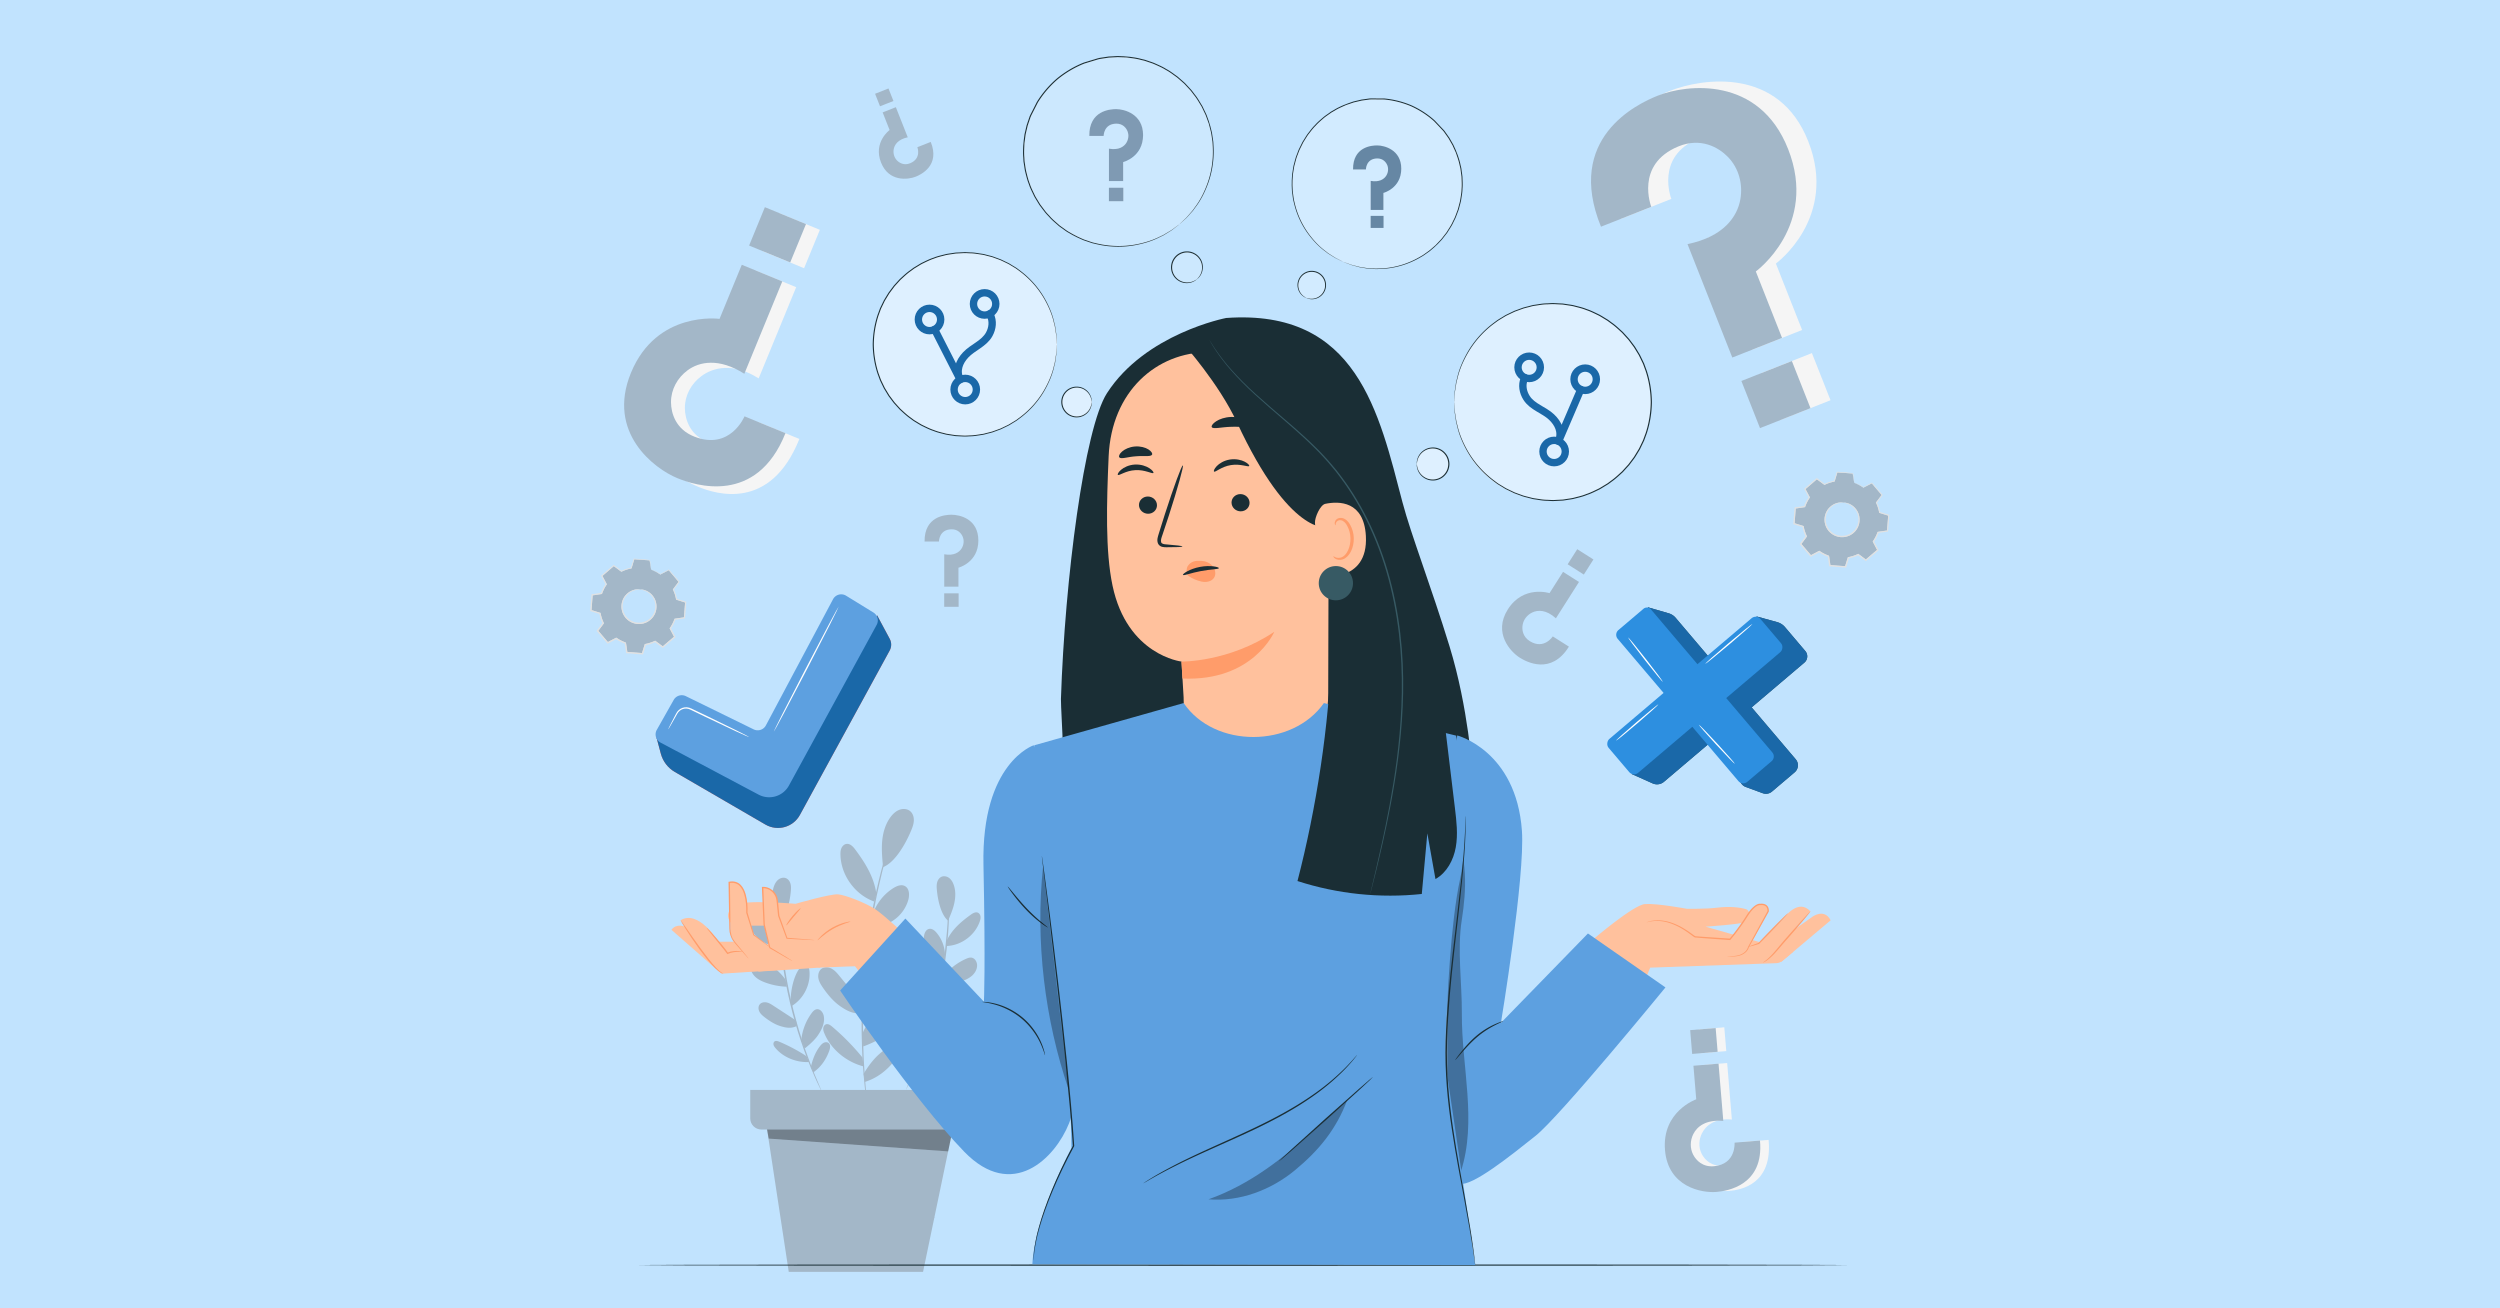 <svg xmlns="http://www.w3.org/2000/svg" viewBox="0 0 1200 628">
	<rect x="0" y="0" width="1200" height="628" fill="#808080" stroke="none"/>
	<defs>
		<clipPath id="a">
			<path fill="none" d="M0 0h1200v628H0z"/>
		</clipPath>
	</defs>
	<g clip-path="url(#a)">
		<path fill="none" stroke="#c1e3fe" stroke-miterlimit="10" stroke-width=".94" d="M0 0h1200v628H0z"/>
		<path fill="#c1e3fe" d="M-79.8-12.52h1359.61v653.04H-79.8z"/>
	</g>
	<path fill="#a3b7c8" d="m367.51 537.6 11.09 72.91h64.46l14.96-71.86z"/>
	<path fill="#a3b7c8" d="M449.01 584.33c0 .21-16.52.38-36.89.38s-36.89-.17-36.89-.38 16.51-.38 36.89-.38 36.89.17 36.89.38m.25-3.59c0 .21-16.63.38-37.14.38s-37.14-.17-37.14-.38 16.63-.38 37.14-.38 37.14.17 37.14.38m-.13-4.05c0 .21-16.63.38-37.14.38s-37.14-.17-37.14-.38 16.62-.38 37.14-.38 37.14.17 37.14.38m-63.12 29.66c-.21.04-1.09-4.08-1.98-9.18-.89-5.11-1.44-9.27-1.23-9.31s1.09 4.07 1.98 9.18 1.44 9.27 1.23 9.31m4.38-.77c-.21 0-.46-4.01-.8-8.96-.33-4.95-.63-8.96-.42-8.98.2-.02.84 3.96 1.18 8.93s.25 9 .04 9.01m7.99-.01c-.2.04-1.08-4.06-1.68-9.18-.6-5.13-.69-9.31-.49-9.32.21-.01.64 4.13 1.24 9.24.59 5.1 1.14 9.24.93 9.27Zm5.61.39c-.2.02-.73-4.15-.89-9.33-.17-5.18.08-9.38.29-9.37.21 0 .3 4.19.47 9.35.16 5.16.35 9.34.14 9.36Zm9.94-.38c-.21 0-.51-3.96-.68-8.86s-.13-8.88.08-8.88.51 3.96.68 8.86.13 8.87-.08 8.88m7.25.38c-.21 0-.34-4.1-.3-9.16s.24-9.16.45-9.16.34 4.1.3 9.16-.24 9.16-.45 9.16m6.8-.97c-.21-.02.04-4.31.55-9.58s1.09-9.52 1.3-9.5-.04 4.31-.55 9.58-1.09 9.52-1.3 9.5m8.77-.96c-.2-.02.11-3.7 1.08-8.14.96-4.44 2.2-7.92 2.4-7.86.21.06-.7 3.61-1.66 8.02-.96 4.4-1.61 8.01-1.82 7.98"/>
	<path fill="#a5b8c8" d="M430.54 393.73s-.01.13-.08.36c-.08.28-.18.61-.3 1.03-.3.96-.71 2.27-1.23 3.94-.55 1.7-1.21 3.79-1.89 6.24-.69 2.44-1.56 5.21-2.32 8.31-.82 3.09-1.7 6.48-2.51 10.15-.89 3.65-1.65 7.6-2.49 11.74-1.54 8.31-2.95 17.5-3.95 27.21-.94 9.71-1.38 19-1.51 27.46 0 4.23-.04 8.25.12 12 .07 3.76.26 7.26.46 10.45.14 3.2.44 6.07.64 8.61.19 2.53.42 4.71.62 6.49.18 1.73.32 3.1.42 4.1.04.43.07.78.09 1.07.02.24.02.37 0 .37-.01 0-.04-.12-.08-.36-.04-.28-.1-.63-.17-1.06-.14-.99-.33-2.36-.56-4.08-.25-1.77-.53-3.95-.75-6.48-.24-2.53-.57-5.41-.75-8.61-.23-3.2-.46-6.7-.55-10.47-.18-3.77-.16-7.79-.19-12.03.09-8.47.51-17.79 1.45-27.53 1-9.73 2.43-18.94 4.02-27.26.86-4.15 1.64-8.1 2.56-11.75.84-3.67 1.75-7.06 2.61-10.15.8-3.1 1.7-5.86 2.44-8.29.72-2.44 1.42-4.52 2.02-6.21.58-1.65 1.03-2.95 1.36-3.89.15-.41.27-.74.37-1.01.09-.22.14-.34.15-.33Z"/>
	<path fill="#a5b8c8" d="M418.91 438.88c1.74-5.21 5.35-9.77 10.02-12.66 1.6-.99 3.61-1.79 5.3-.97 2.25 1.09 2.43 4.25 1.76 6.66-1.13 4.05-3.77 7.65-7.29 9.94s-6.79 3.37-10.95 2.76m-2.76 24.75c1.66-6.29 6.68-15.24 11.9-19.13.82-.62 1.71-1.2 2.71-1.44s2.15-.09 2.89.63c1.06 1.02.96 2.74.65 4.18-1.99 9.18-9.64 16.88-18.81 18.93m-.42 23.67a36.95 36.95 0 0 1 12-15.1c1.23-.9 2.69-1.76 4.19-1.49 2.28.41 3.31 3.19 3.11 5.5-.41 4.75-4.04 8.55-7.78 11.5-4.03 3.18-11.1 5.71-11.1 5.71m.19 13.17c2.63-4.49 5.91-8.7 10.21-11.63.93-.64 1.95-1.22 3.06-1.37 1.12-.15 2.37.21 3.01 1.14 1.02 1.5.05 3.54-1.05 4.99-3.79 5.02-8.57 8.81-14.57 10.69m-1.16-11.66c-4.4-5.39-9.29-10.38-14.61-14.88-.83-.7-1.88-1.44-2.91-1.1-.8.26-1.28 1.12-1.34 1.96s.23 1.66.56 2.44c3.19 7.71 10.71 13.76 18.8 15.82m-.04-29.34c-3.82-4.66-7.65-9.32-11.47-13.99-1.09-1.33-2.22-2.69-3.72-3.53s-3.49-1.05-4.89-.06-1.88 2.93-1.57 4.62 1.26 3.18 2.24 4.6c2.33 3.36 4.99 6.56 8.36 8.88s6.43 3.82 10.47 3.23m2.18-32.01a40 40 0 0 0-11.55-17.33c-.88-.77-1.85-1.53-3.01-1.75-2.3-.44-4.52 1.48-5.26 3.7-.84 2.5-.26 5.31 1.05 7.6 1.31 2.28 3.3 4.1 5.39 5.7 3.86 2.95 8.18 5.28 12.76 6.89m5.2-30.01c-1.11-8.11-5.33-14.86-10.22-21.42-1.03-1.38-2.47-2.85-4.17-2.59-1.09.17-1.96 1.05-2.4 2.06-.43 1.01-.48 2.14-.45 3.24.26 9.8 7.02 19.1 16.25 22.38m4.2-16.54c-.4-4.17-.8-8.37-.42-12.54s1.61-8.36 4.16-11.68c1.1-1.43 2.47-2.7 4.17-3.32 1.69-.62 3.73-.48 5.11.68 1.28 1.07 1.81 2.83 1.75 4.5s-.65 3.26-1.29 4.8c-3.06 7.35-8.15 15.5-13.48 17.56"/>
	<path fill="#a3b7c8" d="M373.89 425.88s.05.35.06 1.03c0 .75.02 1.73.03 2.94 0 1.28 0 2.84.07 4.65.06 1.81.07 3.88.22 6.16.2 4.56.64 9.98 1.33 15.97.74 5.99 1.76 12.55 3.17 19.36 1.45 6.81 3.15 13.23 4.87 19.01 1.78 5.77 3.55 10.91 5.2 15.17.78 2.15 1.6 4.04 2.27 5.73s1.29 3.12 1.8 4.29c.48 1.12.86 2.02 1.15 2.71.26.62.38.96.36.97s-.19-.3-.49-.9c-.33-.67-.75-1.56-1.28-2.65-.56-1.15-1.22-2.57-1.92-4.25-.71-1.67-1.57-3.56-2.38-5.7-1.72-4.24-3.55-9.38-5.37-15.16-1.77-5.79-3.5-12.22-4.95-19.06-1.42-6.84-2.42-13.43-3.13-19.44-.66-6.02-1.04-11.46-1.17-16.03-.12-2.29-.09-4.36-.11-6.17-.03-1.82 0-3.38.06-4.66.05-1.22.08-2.2.11-2.94.03-.67.06-1.02.09-1.02Z"/>
	<path fill="#a3b7c8" d="M375.69 459.12c.06-3.92 1.54-7.8 4.1-10.77.87-1.02 2.07-2 3.4-1.8 1.77.26 2.57 2.37 2.63 4.15.1 3-.92 6.02-2.83 8.34-1.9 2.32-3.9 3.76-6.86 4.24m3.45 17.44c-.22-4.64 1.27-11.81 3.98-15.59.43-.6.9-1.18 1.53-1.56s1.44-.52 2.1-.2c.94.47 1.24 1.66 1.34 2.7.62 6.68-2.93 13.57-8.73 16.94m4.82 16.21c.46-4.62 2.18-9.11 4.92-12.86.64-.88 1.45-1.78 2.53-1.92 1.64-.21 2.94 1.46 3.3 3.08.74 3.32-.91 6.69-2.82 9.51-2.06 3.03-6.33 6.28-6.33 6.28m2.97 8.92c.83-3.62 2.15-7.2 4.45-10.12.5-.63 1.06-1.25 1.79-1.59.73-.35 1.66-.37 2.29.13 1.02.8.79 2.4.36 3.62-1.5 4.23-3.94 7.84-7.62 10.42m-3.3-7.69a81.6 81.6 0 0 0-13.15-6.99c-.72-.3-1.59-.57-2.22-.12-.49.35-.63 1.04-.49 1.62s.52 1.08.9 1.54c3.83 4.57 10.25 7.06 16.21 6.72m-6.34-19.96c-3.61-2.35-7.21-4.7-10.82-7.05-1.03-.67-2.09-1.36-3.29-1.6-1.2-.25-2.6.04-3.34 1.01-.74.98-.65 2.4-.08 3.48s1.54 1.9 2.51 2.65c2.31 1.78 4.81 3.4 7.6 4.25s5.2 1.22 7.83-.06m-5.41-22.27c-2.95-4.06-7-7.31-11.59-9.32-.77-.34-1.59-.64-2.43-.55-1.66.19-2.76 1.98-2.79 3.65-.03 1.88.96 3.67 2.35 4.95 1.39 1.27 3.13 2.08 4.9 2.72 3.26 1.18 6.71 1.84 10.17 1.94m-2.91-21.53c-2.5-5.28-6.83-8.97-11.57-12.38-1-.72-2.29-1.41-3.4-.87-.7.35-1.11 1.13-1.19 1.92-.08.78.13 1.56.39 2.3 2.28 6.62 8.89 11.5 15.88 11.74m-.69-12.16c-1.17-2.75-2.35-5.52-2.98-8.45-.64-2.92-.7-6.04.32-8.85.44-1.21 1.1-2.37 2.12-3.16 1.02-.78 2.44-1.13 3.63-.64 1.1.45 1.85 1.54 2.16 2.69s.26 2.36.15 3.55c-.5 5.66-2.22 12.31-5.4 14.85"/>
	<path fill="#a5b8c8" d="M455.38 425.17s.06.35.09 1.02c.03.75.06 1.73.11 2.94.05 1.28.08 2.84.06 4.66s0 3.89-.11 6.17c-.13 4.58-.52 10.02-1.17 16.03-.71 6.01-1.71 12.6-3.13 19.44-1.45 6.84-3.18 13.27-4.95 19.06-1.82 5.77-3.65 10.91-5.37 15.16-.81 2.14-1.67 4.03-2.38 5.7-.7 1.68-1.37 3.09-1.92 4.25-.53 1.1-.96 1.98-1.28 2.65-.3.6-.47.91-.49.9s.1-.34.36-.97c.29-.69.68-1.59 1.15-2.71.52-1.17 1.14-2.6 1.8-4.29.67-1.68 1.49-3.58 2.27-5.73 1.65-4.26 3.42-9.4 5.2-15.17 1.73-5.78 3.43-12.2 4.87-19.01 1.41-6.82 2.43-13.38 3.17-19.36.69-5.99 1.13-11.41 1.33-15.97.15-2.28.16-4.34.22-6.16.07-1.81.08-3.38.07-4.65.01-1.22.02-2.19.03-2.94.02-.67.04-1.03.06-1.03Z"/>
	<path fill="#a5b8c8" d="M453.59 458.42c-.06-3.92-1.54-7.8-4.1-10.77-.87-1.02-2.07-2-3.4-1.8-1.76.26-2.57 2.37-2.63 4.15-.1 3 .92 6.02 2.83 8.34 1.9 2.32 3.9 3.76 6.86 4.24m-3.46 17.43c.22-4.64-1.27-11.81-3.98-15.59-.43-.6-.9-1.18-1.53-1.56s-1.45-.52-2.1-.2c-.94.47-1.24 1.66-1.34 2.7-.62 6.68 2.93 13.57 8.73 16.94m-4.82 16.22c-.46-4.62-2.18-9.11-4.92-12.86-.64-.88-1.45-1.78-2.53-1.92-1.64-.21-2.94 1.46-3.3 3.07-.74 3.32.91 6.69 2.82 9.51 2.06 3.03 6.33 6.28 6.33 6.28m-2.97 8.92c-.83-3.62-2.15-7.2-4.45-10.12-.5-.63-1.06-1.25-1.79-1.59-.73-.35-1.66-.37-2.29.13-1.02.8-.79 2.4-.36 3.62 1.5 4.23 3.94 7.84 7.62 10.42m3.31-7.69c4.16-2.72 8.56-5.07 13.15-6.99.72-.3 1.59-.57 2.22-.12.49.35.63 1.04.49 1.62s-.52 1.08-.9 1.54c-3.83 4.57-10.25 7.06-16.21 6.72m6.33-19.96c3.61-2.35 7.21-4.7 10.82-7.05 1.03-.67 2.09-1.36 3.29-1.6 1.2-.25 2.6.04 3.34 1.01.74.98.65 2.4.08 3.48s-1.54 1.9-2.51 2.65c-2.31 1.78-4.81 3.39-7.6 4.25-2.79.85-5.2 1.22-7.83-.06m5.41-22.26c2.95-4.06 7-7.31 11.59-9.32.77-.34 1.59-.64 2.43-.55 1.66.19 2.76 1.98 2.79 3.65.03 1.88-.96 3.67-2.35 4.95-1.39 1.27-3.13 2.08-4.9 2.72a32.7 32.7 0 0 1-10.17 1.94m2.91-21.54c2.5-5.28 6.83-8.97 11.57-12.38 1-.72 2.3-1.41 3.4-.87.7.35 1.11 1.13 1.19 1.92.08.78-.13 1.56-.39 2.3-2.28 6.61-8.89 11.5-15.88 11.74m.7-12.16c1.17-2.75 2.35-5.52 2.98-8.45.64-2.92.7-6.04-.32-8.85-.44-1.21-1.1-2.37-2.12-3.16-1.02-.78-2.44-1.13-3.63-.64-1.1.45-1.85 1.54-2.16 2.69s-.26 2.36-.15 3.55c.5 5.66 2.22 12.31 5.4 14.85"/>
	<path fill="#a3b7c8" d="M360.11 523.16v13.64c0 2.97 2.4 5.37 5.37 5.37h93.34c2.97 0 5.37-2.4 5.37-5.37v-13.64z"/>
	<path d="m368.2 542.18.78 4.34 86.13 6.14 2.18-10.48z" opacity=".3"/>
	<path fill="#f5f5f5" d="m383.69 210.69-19.66-8.08s-6.79 16.51-24.06 9.75c-8.97-3.51-11.19-11.24-11.23-16.49-.04-6.09 3.05-11.73 7.95-15.35 5.6-4.13 15.18-6.67 27.47 1.11l18-43.78-19.44-7.99-10.68 25.97s-30.16-4.16-42.52 25.89c-11.82 28.75 12.23 46.44 25.65 51.96 8.44 3.47 34.63 11.85 48.52-22.98Zm-17.456-90.056 7.574-18.423 19.728 8.11-7.575 18.424z"/>
	<path fill="#a3b7c8" d="m377.03 207.92-19.66-8.08s-6.79 16.51-24.06 9.75c-8.97-3.51-11.19-11.24-11.23-16.49-.04-6.09 3.05-11.73 7.95-15.35 5.6-4.13 14.96-6.12 27.25 1.66l18.22-44.33-19.44-7.99-10.68 25.97s-30.16-4.16-42.52 25.89c-11.82 28.75 11.22 46.02 22.25 50.56 8.44 3.47 38.03 13.25 51.91-21.59Zm-17.46-90.05 7.574-18.423 19.728 8.111-7.575 18.424z"/>
	<path fill="#f5f5f5" d="m848.91 547.14-12.19 1.01s.85 10.24-9.77 11.3c-5.52.55-8.68-2.83-10.08-5.5-1.62-3.11-1.51-6.81.05-9.94 1.78-3.58 6.03-7.4 14.37-6.63l-2.25-27.14-12.05 1 1.34 16.1s-16.54 5.77-14.99 24.4c1.48 17.83 18.44 20.59 26.76 19.89 5.23-.43 20.85-3.01 18.83-24.49Zm-33.475-53.016 12.227-1.016.95 11.42-12.229 1.017z"/>
	<path fill="#a3b7c8" d="m844.78 547.47-12.19 1.01s.85 10.24-9.77 11.3c-5.52.55-8.68-2.83-10.08-5.5-1.62-3.11-1.51-6.81.05-9.94 1.78-3.58 6.06-7.06 14.39-6.29l-2.28-27.49-12.05 1 1.34 16.1s-16.54 5.77-14.99 24.4c1.48 17.83 17.81 20.64 24.65 20.07 5.23-.43 22.95-3.18 20.94-24.67Zm-33.494-53.004 12.228-1.016.949 11.42-12.228 1.016z"/>
	<path fill="#f5f5f5" d="m778.1 105.02 24.15-9.54s-8.01-20.27 12.92-28.96c10.87-4.51 19.37.42 23.85 5 5.19 5.32 7.25 12.91 6 20.24-1.43 8.37-7.71 18.73-25.12 22.29l21.23 53.77 23.88-9.43-12.59-31.89s30.07-21.88 15.49-58.79C853.97 32.4 817.82 37.2 801.33 43.7c-10.36 4.09-40.51 18.89-23.23 61.32m67.389 74.03 24.229-9.568 8.936 22.63-24.229 9.568z"/>
	<path fill="#a3b7c8" d="m768.47 108.82 24.15-9.54s-8.01-20.27 12.92-28.96c10.87-4.51 19.37.42 23.85 5 5.19 5.32 7.25 12.91 6 20.24-1.43 8.37-7.98 18.05-25.39 21.61l21.5 54.45 23.88-9.43-12.59-31.89s30.07-21.88 15.49-58.79c-13.94-35.31-48.85-31.01-62.4-25.65-10.36 4.09-44.69 20.54-27.41 62.96m67.391 74.041 24.23-9.568 8.936 22.629-24.229 9.569z"/>
	<path fill="#def0ff" d="M582.13 70.6c-.04-.81-.09-1.62-.14-2.45-.09-.81-.24-1.64-.36-2.47-.15-.83-.21-1.69-.44-2.52-.31-1.21-.63-2.44-.95-3.69a.6.6 0 0 0-.04-.12l-.45-1.26q-.465-1.26-.93-2.55c-.34-.85-.78-1.67-1.17-2.51-.42-.83-.75-1.72-1.28-2.5-1-1.61-1.92-3.31-3.18-4.82-.6-.77-1.16-1.59-1.81-2.34-.92-.99-1.86-2-2.8-3.02-.09-.09-.19-.19-.29-.28-.38-.33-.77-.67-1.15-1.01-.78-.66-1.53-1.37-2.34-2.01-1.7-1.19-3.34-2.52-5.24-3.5-1.8-1.14-3.8-1.96-5.79-2.86-1.01-.4-2.06-.71-3.1-1.08-.53-.16-1.04-.38-1.58-.5l-1.62-.38c-2.15-.6-4.4-.82-6.65-1.14-1.13-.04-2.28-.09-3.42-.13l-.86-.04-.86.05-1.73.09-1.74.1-1.73.26-1.74.27-.87.13-.85.21c-1.76.53-4.63 1.4-6.39 1.94-.13.05-.27.1-.41.15A48.5 48.5 0 0 0 507.77 38a48.4 48.4 0 0 0-9.46 10.98c-.06.11-.13.22-.19.33-.84 1.65-2.21 4.35-3.05 6l-.36.8-.29.84-1.12 3.32-.4 1.69-.4 1.69-.19.84-.12.85c-.15 1.14-.31 2.27-.46 3.4-.09 2.27-.26 4.52-.05 6.74l.09 1.67c.03.55.15 1.09.22 1.64.18 1.09.31 2.18.53 3.24.54 2.12.99 4.23 1.8 6.2.64 2.04 1.66 3.89 2.52 5.77.5.92 1.06 1.78 1.58 2.66.27.44.53.87.8 1.31.07.11.14.22.22.33.84 1.1 1.66 2.2 2.48 3.29.63.77 1.33 1.46 1.99 2.19 1.27 1.5 2.78 2.7 4.19 3.97.68.66 1.5 1.14 2.24 1.7.76.53 1.49 1.11 2.26 1.59.79.46 1.58.91 2.36 1.36.03.02.07.04.11.06l2.25 1.16c.8.37 1.59.73 2.38 1.08.78.37 1.61.58 2.4.87.8.27 1.58.56 2.37.8.8.19 1.6.38 2.38.56a45.2 45.2 0 0 0 17.28.58c5.05-.84 9.3-2.26 12.51-3.9.8-.41 1.61-.7 2.29-1.14.68-.42 1.32-.8 1.92-1.16.59-.36 1.16-.67 1.64-1 .48-.35.9-.67 1.29-.95q1.125-.84 1.74-1.29c.28-.19.46-.32.55-.37.01-.01.02-.01.02-.02.03-.02.04-.03.04-.03s.01 0 .03-.03c.07-.07.23-.24.49-.5.37-.34.89-.84 1.57-1.49.35-.33.74-.69 1.16-1.09.41-.43.82-.93 1.28-1.45.45-.52.95-1.09 1.47-1.69.55-.59.98-1.33 1.52-2.05 2.19-2.88 4.32-6.81 6.03-11.64a45.3 45.3 0 0 0 2.45-17.11M539.2 96.57h-6.92v-6.46h6.92zm-.08-18.77v9.1h-6.82V71.36c4.65.82 7.21-.93 8.38-2.86 1.02-1.69 1.25-3.76.49-5.58-.66-1.57-2.28-3.62-5.4-3.56-6.02.1-6.02 5.89-6.02 5.89h-6.89c-.13-12.16 9.95-12.88 12.91-12.88 3.87 0 12.91 2.34 12.91 12.42s-9.56 13.01-9.56 13.01" opacity=".35"/>
	<path fill="#fff" d="M532.28 90.11h6.92v6.46h-6.92zm6.84-12.31v9.1h-6.82V71.36c4.65.82 7.21-.93 8.38-2.86 1.02-1.69 1.25-3.76.49-5.58-.66-1.57-2.28-3.62-5.4-3.56-6.02.1-6.02 5.89-6.02 5.89h-6.89c-.13-12.16 9.95-12.88 12.91-12.88 3.87 0 12.91 2.34 12.91 12.42s-9.56 13.01-9.56 13.01"/>
	<path fill="#fff" d="M568.42 105.6s-.08.07-.12.11c-.53.51-1.06 1-1.61 1.46-.28.24-.46.4-.53.45.07-.07.23-.24.49-.5.37-.34.89-.84 1.57-1.49.35-.33.74-.69 1.16-1.09.41-.43.82-.93 1.28-1.45.45-.52.95-1.09 1.47-1.69.55-.59.98-1.33 1.52-2.05 2.19-2.88 4.32-6.81 6.03-11.64a45.3 45.3 0 0 0 2.45-17.11c-.04-.81-.09-1.62-.14-2.45-.09-.81-.24-1.64-.36-2.47-.15-.83-.21-1.69-.44-2.52-.31-1.21-.63-2.44-.95-3.69a.6.6 0 0 0-.04-.12l-.45-1.26q-.465-1.26-.93-2.55c-.34-.85-.78-1.67-1.17-2.51-.42-.83-.75-1.72-1.28-2.5-1-1.61-1.92-3.31-3.18-4.82-.6-.77-1.16-1.59-1.81-2.34-.92-.99-1.86-2-2.8-3.02-.09-.09-.19-.19-.29-.28-.38-.33-.77-.67-1.15-1.01-.78-.66-1.53-1.37-2.34-2.01-1.7-1.19-3.34-2.52-5.24-3.5-1.8-1.14-3.8-1.96-5.79-2.86-1.01-.4-2.06-.71-3.1-1.08-.53-.16-1.04-.38-1.58-.5l-1.62-.38c-2.15-.6-4.4-.82-6.65-1.14-1.13-.04-2.28-.09-3.42-.13l-.86-.04-.86.05-1.73.09-1.74.1-1.73.26-1.74.27-.87.13-.85.21c-1.76.53-4.63 1.4-6.39 1.94-.13.05-.27.1-.41.15A48.5 48.5 0 0 0 507.77 38a48.4 48.4 0 0 0-9.46 10.98c-.06.11-.13.22-.19.33-.84 1.65-2.21 4.35-3.05 6l-.36.8-.29.84-1.12 3.32-.4 1.69-.4 1.69-.19.84-.12.85c-.15 1.14-.31 2.27-.46 3.4-.09 2.27-.26 4.52-.05 6.74l.09 1.67c.03.55.15 1.09.22 1.64.18 1.09.31 2.18.53 3.24.54 2.12.99 4.23 1.8 6.2.64 2.04 1.66 3.89 2.52 5.77.5.92 1.06 1.78 1.58 2.66.27.44.53.87.8 1.31.07.11.14.22.22.33.84 1.1 1.66 2.2 2.48 3.29.63.77 1.33 1.46 1.99 2.19 1.27 1.5 2.78 2.7 4.19 3.97.68.66 1.5 1.14 2.24 1.7.76.53 1.49 1.11 2.26 1.59.79.46 1.58.91 2.36 1.36.03.02.07.04.11.06l2.25 1.16c.8.37 1.59.73 2.38 1.08.78.37 1.61.58 2.4.87.8.27 1.58.56 2.37.8.8.19 1.6.38 2.38.56a45.2 45.2 0 0 0 17.28.58c5.05-.84 9.3-2.26 12.51-3.9.8-.41 1.61-.7 2.29-1.14.68-.42 1.32-.8 1.92-1.16.59-.36 1.16-.67 1.64-1 .48-.35.9-.67 1.29-.95q1.125-.84 1.74-1.29c.28-.19.46-.32.55-.37q-.12.105-.51.42c-.1.08-.21.16-.33.26-.46.37-.92.73-1.39 1.07-.03.02-.05.04-.08.06-19.99 14.64-48.52 10.72-63.66-9.84-13.47-18.31-11.18-44.23 5.28-59.9 19.96-18.99 51.9-16.18 68.23 6.01 13.45 18.27 11.2 44.14-5.19 59.82"/>
	<path fill="#1a2e35" d="M579.97 87.81c-1.75 4.85-3.92 8.79-6.14 11.66-.55.72-.99 1.47-1.55 2.05q-.81.9-1.5 1.68c-.47.52-.88 1.01-1.3 1.43-.38.35-.74.68-1.06.97-.04.04-.08.07-.12.11-.7.63-1.24 1.12-1.61 1.46-.28.24-.46.4-.53.45.07-.07.23-.24.49-.5.37-.34.89-.84 1.57-1.49.35-.33.74-.69 1.16-1.09.41-.43.82-.93 1.28-1.45.45-.52.95-1.09 1.47-1.69.55-.59.98-1.33 1.52-2.05 2.19-2.88 4.32-6.81 6.03-11.64a45.3 45.3 0 0 0 2.45-17.11c-.04-.81-.09-1.62-.14-2.45-.09-.81-.24-1.64-.36-2.47-.15-.83-.21-1.69-.44-2.52-.31-1.21-.63-2.44-.95-3.69a.6.6 0 0 0-.04-.12l-.45-1.26q-.465-1.26-.93-2.55c-.34-.85-.78-1.67-1.17-2.51-.42-.83-.75-1.72-1.28-2.5-1-1.61-1.92-3.31-3.18-4.82-.6-.77-1.16-1.59-1.81-2.34-.92-.99-1.86-2-2.8-3.02-.09-.09-.19-.19-.29-.28-.38-.33-.77-.67-1.15-1.01-.78-.66-1.53-1.37-2.34-2.01-1.7-1.19-3.34-2.52-5.24-3.5-1.8-1.14-3.8-1.96-5.79-2.86-1.01-.4-2.06-.71-3.1-1.08-.53-.16-1.04-.38-1.58-.5l-1.62-.38c-2.15-.6-4.4-.82-6.65-1.14-1.13-.04-2.28-.09-3.42-.13l-.86-.04-.86.05-1.73.09-1.74.1-1.73.26-1.74.27-.87.13-.85.21c-1.76.53-4.63 1.4-6.39 1.94-.13.05-.27.1-.41.15A48.5 48.5 0 0 0 507.77 38a48.4 48.4 0 0 0-9.46 10.98c-.06.11-.13.22-.19.33-.84 1.65-2.21 4.35-3.05 6l-.36.8-.29.84-1.12 3.32-.4 1.69-.4 1.69-.19.84-.12.85c-.15 1.14-.31 2.27-.46 3.4-.09 2.27-.26 4.52-.05 6.74l.09 1.67c.03.55.15 1.09.22 1.64.18 1.09.31 2.18.53 3.24.54 2.12.99 4.23 1.8 6.2.64 2.04 1.66 3.89 2.52 5.77.5.92 1.06 1.78 1.58 2.66.27.44.53.87.8 1.31.07.11.14.22.22.33.84 1.1 1.66 2.2 2.48 3.29.63.77 1.33 1.46 1.99 2.19 1.27 1.5 2.78 2.7 4.19 3.97.68.66 1.5 1.14 2.24 1.7.76.53 1.49 1.11 2.26 1.59.79.46 1.58.91 2.36 1.36.03.02.07.04.11.06l2.25 1.16c.8.37 1.59.73 2.38 1.08.78.37 1.61.58 2.4.87.8.27 1.58.56 2.37.8.8.19 1.6.38 2.38.56a45.2 45.2 0 0 0 17.28.58c5.05-.84 9.3-2.26 12.51-3.9.8-.41 1.61-.7 2.29-1.14.68-.42 1.32-.8 1.92-1.16.59-.36 1.16-.67 1.64-1 .48-.35.9-.67 1.29-.95q1.125-.84 1.74-1.29c.28-.19.46-.32.55-.37q-.12.105-.51.42c-.1.08-.21.16-.33.26-.37.28-.83.64-1.39 1.07-.03.02-.05.04-.08.06-.36.27-.75.57-1.19.91-.48.34-1.04.66-1.63 1.03-.6.37-1.24.76-1.92 1.18-.67.45-1.48.75-2.29 1.17-3.21 1.68-7.47 3.13-12.55 4.01-5.07.85-11.06.93-17.41-.5-.79-.18-1.6-.37-2.41-.56-.79-.24-1.58-.53-2.39-.79-.8-.3-1.64-.5-2.43-.88q-1.185-.525-2.4-1.08h-.01c-.66-.34-1.71-.88-2.37-1.21-.79-.46-1.59-.92-2.39-1.38-.79-.48-1.52-1.06-2.29-1.6-.75-.56-1.58-1.04-2.27-1.71-1.42-1.28-2.96-2.49-4.24-4-.67-.73-1.38-1.43-2.01-2.21-.83-1.09-1.67-2.2-2.51-3.31-.09-.11-.16-.22-.24-.34-.26-.44-.53-.88-.8-1.32-.53-.89-1.1-1.76-1.6-2.68-.88-1.91-1.92-3.77-2.56-5.83-.82-2-1.29-4.14-1.84-6.27-.22-1.08-.35-2.18-.53-3.28-.07-.55-.2-1.1-.23-1.66l-.09-1.69c-.17-1.8-.1-3.62-.02-5.45.08-.92.17-1.83.25-2.74l.39-2.93.2-.85.4-1.71.4-1.71.57-1.68.57-1.68.28-.84.37-.82c.84-1.66 2.22-4.37 3.06-6.04.07-.12.14-.24.22-.37 2.56-4.1 5.79-7.86 9.56-11.1 3.86-3.15 8.12-5.67 12.61-7.48.15-.05.3-.11.44-.16 1.78-.54 4.67-1.41 6.44-1.95l.87-.21.88-.14 1.75-.26 1.75-.26 1.76-.1 1.75-.1.87-.04 2.95.12 2.74.24c1.82.24 3.63.48 5.37.97l1.64.39c.55.12 1.07.34 1.6.51 1.05.37 2.11.69 3.14 1.1 2 .91 4.02 1.74 5.84 2.9 1.92.99 3.58 2.34 5.3 3.54.82.65 1.57 1.37 2.36 2.04.38.34.77.69 1.16 1.03.1.09.2.18.29.29.95 1.02 1.89 2.04 2.82 3.04.66.76 1.22 1.59 1.83 2.37 1.26 1.53 2.19 3.25 3.19 4.88.54.79.87 1.69 1.3 2.53.39.85.83 1.67 1.17 2.53q.465 1.305.93 2.58c.01.05.03.1.05.14.2.67.53 1.76.74 2.43.21.86.43 1.71.64 2.56.23.83.29 1.7.44 2.54.12.84.26 1.67.36 2.49.04.84.09 1.66.13 2.47.3 6.5-.83 12.38-2.55 17.23"/>
	<path fill="#def0ff" d="M575.68 132.61c-.66.95-1.19 1.35-1.15 1.4h-.01c-.07 0-.57.43-1.57.89-1.04.47-2.75.94-4.77.46-.99-.24-2.05-.7-2.96-1.48s-1.73-1.83-2.17-3.1a7.1 7.1 0 0 1-.21-4.15c.34-1.42 1.17-2.76 2.35-3.77 1.2-.98 2.66-1.57 4.12-1.65 1.46-.11 2.89.26 4.05.93 1.18.66 2.06 1.65 2.67 2.67.61 1.04.88 2.16.94 3.18.12 2.07-.63 3.68-1.29 4.62" opacity=".35"/>
	<path fill="#fff" d="M575.71 132.77c-.36.47-.76.88-1.18 1.24-.04-.05.49-.45 1.15-1.4.66-.94 1.41-2.55 1.29-4.62-.06-1.02-.33-2.14-.94-3.18-.61-1.02-1.49-2.01-2.67-2.67a7.1 7.1 0 0 0-4.05-.93c-1.46.08-2.92.67-4.12 1.65-1.18 1.01-2.01 2.35-2.35 3.77-.36 1.42-.25 2.89.21 4.15.44 1.27 1.26 2.32 2.17 3.1s1.97 1.24 2.96 1.48c2.02.48 3.73.01 4.77-.46 1-.46 1.5-.89 1.57-.89-3.56 2.98-9.09 2.04-11.37-2.34-1.29-2.48-1.02-5.57.68-7.79a7.436 7.436 0 0 1 12.57 1.11c1.28 2.48 1.01 5.57-.69 7.78"/>
	<path fill="#1a2e35" d="M577.36 127.97c.07 2.18-.78 3.84-1.5 4.76-.37.47-.7.8-.94 1-.23.19-.37.28-.39.28-.04-.05.49-.45 1.15-1.4.66-.94 1.41-2.55 1.29-4.62-.06-1.02-.33-2.14-.94-3.18-.61-1.02-1.49-2.01-2.67-2.67a7.1 7.1 0 0 0-4.05-.93c-1.46.08-2.92.67-4.12 1.65-1.18 1.01-2.01 2.35-2.35 3.77-.36 1.42-.25 2.89.21 4.15.44 1.27 1.26 2.32 2.17 3.1s1.97 1.24 2.96 1.48c2.02.48 3.73.01 4.77-.46 1-.46 1.5-.89 1.57-.89h.01s-.11.13-.34.33c-.24.2-.62.47-1.15.75-1.03.55-2.81 1.1-4.94.65a7.6 7.6 0 0 1-3.17-1.51c-.98-.81-1.87-1.92-2.35-3.28a7.53 7.53 0 0 1-.26-4.45c.35-1.53 1.25-2.98 2.52-4.06 1.28-1.06 2.87-1.69 4.44-1.76 1.57-.11 3.1.29 4.33 1.03 1.26.71 2.19 1.78 2.82 2.88.62 1.12.89 2.31.93 3.38"/>
	<path fill="#003768" d="M548.68 64.79c0 10.54-9.56 13.01-9.56 13.01v9.1h-6.82V71.36c4.65.82 7.21-.93 8.38-2.86 1.02-1.69 1.25-3.76.49-5.58-.66-1.57-2.28-3.62-5.4-3.56-6.02.1-6.02 5.89-6.02 5.89h-6.89c-.13-12.16 9.95-12.88 12.91-12.88 3.87 0 12.91 2.34 12.91 12.42m-16.4 25.32h6.92v6.46h-6.92z" opacity=".5"/>
	<path fill="#a3b7c8" d="M443.8 259.95h6.89s0-5.79 6.01-5.89c3.12-.05 4.74 1.99 5.4 3.56.76 1.82.53 3.89-.49 5.58-1.17 1.93-3.73 3.68-8.38 2.86v15.54h6.82v-9.1s9.56-2.47 9.56-13.01-9.04-12.42-12.91-12.42c-2.96 0-13.04.72-12.91 12.88Zm9.42 24.86h6.92v6.46h-6.92zm299.85 25.57-7.74-4.91s-4.13 6.5-10.95 2.33c-3.54-2.17-3.9-5.62-3.52-7.85.44-2.59 2.18-4.75 4.53-5.92 2.69-1.33 6.81-1.47 11.44 2.76l11.08-17.44-7.65-4.86-6.49 10.22s-12.49-4.04-20 7.78c-7.18 11.31 1.29 20.38 5.64 23.14 3.32 2.11 15.14 8.49 23.67-5.25Zm-.596-39.52 4.606-7.25 7.766 4.932-4.606 7.25zM446.74 68.13l-6.41 2.53s2.13 5.38-3.43 7.69c-2.89 1.2-5.14-.11-6.33-1.33-1.38-1.41-1.93-3.43-1.59-5.37.38-2.22 2.12-4.79 6.74-5.74l-5.71-14.46-6.34 2.5 3.34 8.47s-7.98 5.81-4.11 15.61c3.7 9.38 12.97 8.23 16.57 6.81 2.75-1.09 11.86-5.45 7.28-16.72Zm-26.706-23.123 6.436-2.542 2.373 6.009-6.436 2.542z"/>
	<path fill="#1a2e35" d="M886.69 607.25c0 .19-129.88.34-290.05.34s-290.08-.15-290.08-.34 129.85-.34 290.08-.34 290.05.15 290.05.34"/>
	<path fill="#375a64" d="m793.28 376.04-10.08-4.51 60.05-75.62 9.81 2.71a7.5 7.5 0 0 1 3.75 2.4l9.75 11.49a3.94 3.94 0 0 1-.45 5.54l-67.41 57.22a5.13 5.13 0 0 1-5.42.77"/>
	<path fill="#375a64" d="m861.44 370.71-10.91 9.26a4.45 4.45 0 0 1-4.4.78l-8.16-2.99a4.42 4.42 0 0 1-2.39-2.09l-44.67-84.2 10.07 2.92c1.3.38 2.46 1.13 3.33 2.16l57.64 67.91a4.426 4.426 0 0 1-.51 6.25"/>
	<path fill="#1a68a8" d="m793.28 376.04-10.08-4.51 60.05-75.62 9.81 2.71a7.5 7.5 0 0 1 3.75 2.4l9.75 11.49a3.94 3.94 0 0 1-.45 5.54l-67.41 57.22a5.13 5.13 0 0 1-5.42.77"/>
	<path fill="#1a68a8" d="m861.44 370.71-10.91 9.26a4.45 4.45 0 0 1-4.4.78l-8.16-2.99a4.42 4.42 0 0 1-2.39-2.09l-44.67-84.2 10.07 2.92c1.3.38 2.46 1.13 3.33 2.16l57.64 67.91a4.426 4.426 0 0 1-.51 6.25"/>
	<rect width="21.33" height="95.58" x="802.92" y="286.04" fill="#2d8fe0" rx="3" ry="3" transform="rotate(49.68 813.521 333.773)"/>
	<path fill="#2d8fe0" d="m776.842 302.424 12.016-10.198a2.56 2.56 0 0 1 3.608.296l58.241 68.627a3 3 0 0 1-.346 4.228l-11.68 9.913a3 3 0 0 1-4.229-.346l-57.957-68.292a3 3 0 0 1 .347-4.228"/>
	<path fill="#fff" d="M796.02 338.12c.12.14-4.32 4.15-9.93 8.95s-10.25 8.57-10.38 8.43 4.32-4.15 9.93-8.95 10.25-8.57 10.38-8.43m45.18-38.67c.12.14-4.88 4.57-11.16 9.89-6.29 5.32-11.48 9.52-11.6 9.37s4.87-4.57 11.16-9.89c6.28-5.32 11.48-9.52 11.6-9.37m-42.99 27.91c-.15.12-4.02-4.59-8.65-10.51s-8.26-10.81-8.11-10.93 4.02 4.59 8.65 10.51 8.26 10.81 8.11 10.93m34.57 39.32c-.14.13-4.14-3.99-8.94-9.2s-8.58-9.53-8.44-9.66 4.14 3.99 8.94 9.2 8.58 9.53 8.44 9.66"/>
	<path fill="#ff735d" d="m317.2 361.78-2.08-7.77 56.22 11.21 49.67-69.85 6.06 11.28c.94 1.75.93 3.85-.02 5.59l-43.1 78.94c-3.23 5.91-10.7 8-16.53 4.62l-43.52-25.27c-3.3-1.92-5.71-5.06-6.7-8.75"/>
	<path fill="#1a68a8" d="m317.2 361.78-2.08-7.77 56.22 11.21 49.67-69.85 6.06 11.28c.94 1.75.93 3.85-.02 5.59l-43.1 78.94c-3.23 5.91-10.7 8-16.53 4.62l-43.52-25.27c-3.3-1.92-5.71-5.06-6.7-8.75"/>
	<path fill="#5da0e0" d="m315.27 350.31 8.1-14.34a4.46 4.46 0 0 1 5.84-1.81l32.53 15.93a4.45 4.45 0 0 0 5.89-1.91l32.22-60.54a4.454 4.454 0 0 1 6.27-1.7l13.11 8.06a4.46 4.46 0 0 1 1.58 5.93l-42.12 77.13c-2.84 5.19-9.32 7.14-14.55 4.37l-47.09-24.99c-2.21-1.17-3.02-3.94-1.79-6.13Z"/>
	<path fill="#fff" d="M359.51 353.77s-.64-.2-1.74-.69c-1.21-.55-2.77-1.26-4.63-2.1-3.9-1.8-9.26-4.34-15.16-7.18-1.48-.71-2.91-1.41-4.31-2.08-.69-.34-1.38-.67-2.05-.99-.66-.33-1.28-.55-1.96-.6-1.33-.13-2.61.36-3.5 1.14-.91.76-1.34 1.89-1.9 2.81-1.02 1.78-1.86 3.26-2.52 4.41-.61 1.04-.97 1.6-1.01 1.57s.24-.63.77-1.7c.61-1.18 1.39-2.7 2.33-4.52.25-.48.51-.98.79-1.49.28-.54.67-1.07 1.17-1.51.98-.89 2.42-1.47 3.93-1.35.75.05 1.52.31 2.19.64l2.05.98c1.4.67 2.84 1.36 4.31 2.06 5.9 2.84 11.23 5.44 15.08 7.36 1.83.93 3.35 1.7 4.54 2.3 1.06.56 1.64.88 1.62.93Zm11.93-2.61c-.17-.09 6.67-13.6 15.27-30.17 8.6-16.58 15.71-29.95 15.87-29.86.17.09-6.67 13.59-15.27 30.17-8.6 16.57-15.7 29.94-15.87 29.86"/>
	<circle cx="463.2" cy="165.29" r="44.04" fill="#fff" transform="rotate(-82.92 463.229 165.274)"/>
	<path fill="#def0ff" d="M507.25 165.29s-.03.24-.07.71c-.03.49-.07 1.18-.13 2.09-.03.46-.06.98-.09 1.54-.06.56-.18 1.18-.28 1.84s-.22 1.38-.34 2.14c-.09.77-.37 1.56-.57 2.41-.78 3.4-2.37 7.42-4.88 11.68a43.8 43.8 0 0 1-11.15 12.45c-.62.46-1.26.93-1.9 1.41-.66.43-1.36.83-2.06 1.26-.71.4-1.38.89-2.14 1.24-.75.36-1.51.72-2.27 1.09-.39.18-.77.37-1.16.55-.4.15-.81.29-1.22.44q-1.215.45-2.46.9c-.84.28-1.72.46-2.58.69-.88.2-1.74.51-2.66.6-1.81.26-3.64.63-5.54.65-.94.03-1.89.12-2.85.11l-2.9-.15c-.49-.04-.98-.04-1.47-.1-.48-.07-.97-.15-1.46-.22-.97-.17-1.96-.28-2.94-.48-1.94-.53-3.94-.92-5.85-1.72-1.96-.63-3.81-1.6-5.71-2.51-.92-.5-1.81-1.08-2.73-1.63-.44-.28-.92-.53-1.35-.85l-1.29-.97c-1.78-1.22-3.34-2.75-4.97-4.22-.74-.81-1.48-1.63-2.22-2.45l-.56-.62-.51-.66-1-1.35-1.01-1.34-1.76-2.9-.44-.72-.37-.77c-.5-1.02-.99-2.05-1.49-3.09-.39-1.07-.79-2.16-1.19-3.24-1.42-4.4-2.19-9.07-2.25-13.82.06-4.75.83-9.42 2.26-13.81.39-1.09.79-2.17 1.18-3.24.5-1.04 1-2.07 1.49-3.09l.37-.77.45-.72.88-1.45.88-1.44 1.01-1.35 1-1.34.5-.67.56-.61c.75-.83 1.49-1.64 2.23-2.46 1.63-1.47 3.18-3 4.96-4.22l1.29-.96c.43-.33.91-.57 1.36-.86.91-.54 1.8-1.13 2.72-1.63 1.9-.91 3.75-1.88 5.71-2.51 1.91-.79 3.91-1.19 5.84-1.71.98-.2 1.98-.32 2.95-.48.49-.07.98-.15 1.46-.22.49-.07.98-.07 1.47-.1l2.89-.15c.96-.01 1.92.08 2.86.11 1.9.01 3.73.39 5.54.64.92.1 1.78.4 2.65.6.87.24 1.75.42 2.59.69q1.245.465 2.46.9c.41.15.81.3 1.22.45.39.18.77.36 1.16.54.76.37 1.52.74 2.27 1.1.76.34 1.43.83 2.14 1.23.69.43 1.4.83 2.06 1.27.64.47 1.27.94 1.9 1.41 4.97 3.76 8.62 8.2 11.15 12.44 2.51 4.27 4.1 8.29 4.88 11.69.2.85.48 1.63.57 2.4.12.77.24 1.48.34 2.15.1.66.22 1.27.28 1.84q.045.84.09 1.53c.06.91.1 1.61.13 2.1.04.47.07.71.07.71"/>
	<path fill="#1a2e35" d="M507.25 165.29s0 .24-.01.71c-.02.49-.05 1.19-.08 2.1-.02.46-.04.98-.07 1.54-.05.57-.16 1.18-.25 1.85-.1.67-.21 1.39-.32 2.16-.08.77-.36 1.56-.55 2.42-.75 3.42-2.32 7.48-4.82 11.78a43.8 43.8 0 0 1-11.18 12.59c-.63.47-1.27.95-1.91 1.43-.67.45-1.38.85-2.08 1.29-.71.41-1.38.9-2.15 1.25-.76.37-1.52.74-2.29 1.11-.39.19-.78.37-1.17.56-.41.15-.81.3-1.23.45-.82.3-1.65.61-2.48.92-.85.28-1.73.46-2.61.7-.88.2-1.75.52-2.68.62-1.82.26-3.67.64-5.59.66-.96.03-1.92.13-2.89.11-.97-.04-1.94-.09-2.93-.14-.49-.03-.98-.03-1.48-.09-.49-.08-.98-.15-1.47-.23-.99-.16-1.99-.27-2.98-.48-1.96-.52-3.99-.92-5.91-1.72-1.99-.63-3.86-1.61-5.78-2.53-.94-.5-1.84-1.09-2.76-1.64-.46-.29-.94-.54-1.37-.87l-1.31-.97c-1.8-1.24-3.38-2.78-5.03-4.27-.75-.82-1.5-1.65-2.25-2.48l-.57-.62-.51-.67-1.02-1.36-1.02-1.36-.89-1.46-.89-1.47-.45-.73-.38-.78-1.5-3.12c-.4-1.09-.8-2.19-1.21-3.29a47.3 47.3 0 0 1-2.28-13.98c.06-4.8.84-9.53 2.29-13.98.4-1.09.8-2.19 1.2-3.28.5-1.04 1.01-2.08 1.51-3.12l.38-.78.44-.73.89-1.47.9-1.46 1.02-1.36 1.01-1.35.51-.68.57-.62c.75-.83 1.51-1.66 2.25-2.48 1.65-1.49 3.23-3.03 5.03-4.26l1.31-.98c.43-.33.91-.57 1.37-.86.92-.55 1.82-1.14 2.76-1.65 1.92-.92 3.79-1.89 5.78-2.53 1.92-.8 3.95-1.19 5.91-1.72.99-.2 1.99-.32 2.98-.48.49-.07.98-.15 1.47-.22.49-.06.99-.06 1.48-.09l2.93-.15c.97-.01 1.93.08 2.89.12 1.91.02 3.76.4 5.59.66.92.1 1.79.41 2.68.61.87.24 1.76.43 2.6.71.84.31 1.67.61 2.49.91.41.16.82.31 1.23.46.39.18.78.37 1.16.55.78.38 1.54.75 2.3 1.11.76.35 1.44.85 2.15 1.26.7.43 1.41.84 2.08 1.28.64.48 1.28.96 1.9 1.43 5.01 3.82 8.66 8.3 11.19 12.59 2.5 4.31 4.07 8.36 4.82 11.79.19.85.47 1.64.55 2.42.11.77.22 1.48.32 2.15.09.67.2 1.29.25 1.85.03.57.05 1.09.07 1.55.03.91.06 1.6.08 2.09.01.48.01.72.01.72s-.03-.24-.07-.71c-.03-.49-.07-1.19-.13-2.1q-.045-.69-.09-1.53c-.06-.57-.18-1.18-.28-1.84-.1-.67-.22-1.38-.34-2.15-.09-.77-.37-1.55-.57-2.4-.78-3.4-2.37-7.42-4.88-11.69a43.8 43.8 0 0 0-11.15-12.44c-.63-.47-1.26-.94-1.9-1.41-.66-.44-1.37-.84-2.06-1.27-.71-.4-1.38-.89-2.14-1.23-.75-.36-1.51-.73-2.27-1.1-.39-.18-.77-.36-1.16-.54-.41-.15-.81-.3-1.22-.45q-1.215-.435-2.46-.9c-.84-.27-1.72-.45-2.59-.69-.87-.2-1.73-.5-2.65-.6-1.81-.25-3.64-.63-5.54-.64-.94-.03-1.9-.12-2.86-.11l-2.89.15c-.49.03-.98.03-1.47.1-.48.07-.97.15-1.46.22-.97.16-1.97.28-2.95.48-1.93.52-3.93.92-5.84 1.71-1.96.63-3.81 1.6-5.71 2.51-.92.5-1.81 1.09-2.72 1.63-.45.29-.93.53-1.36.86l-1.29.96c-1.78 1.22-3.33 2.75-4.96 4.22-.74.82-1.48 1.63-2.23 2.46l-.56.61-.5.67-1 1.34-1.01 1.35-.88 1.44-.88 1.45-.45.72-.37.77c-.49 1.02-.99 2.05-1.49 3.09-.39 1.07-.79 2.15-1.18 3.24a46.6 46.6 0 0 0-2.26 13.81c.06 4.75.83 9.42 2.25 13.82.4 1.08.8 2.17 1.19 3.24.5 1.04.99 2.07 1.49 3.09l.37.77.44.72 1.76 2.9 1.01 1.34 1 1.35.51.66.56.62c.74.82 1.48 1.64 2.22 2.45 1.63 1.47 3.19 3 4.97 4.22l1.29.97c.43.32.91.57 1.35.85.92.55 1.81 1.13 2.73 1.63 1.9.91 3.75 1.88 5.71 2.51 1.91.8 3.91 1.19 5.85 1.72.98.2 1.97.31 2.94.48.49.07.98.15 1.46.22.49.06.98.06 1.47.1l2.9.15c.96.01 1.91-.08 2.85-.11 1.9-.02 3.73-.39 5.54-.65.92-.09 1.78-.4 2.66-.6.86-.23 1.74-.41 2.58-.69q1.245-.45 2.46-.9c.41-.15.82-.29 1.22-.44.39-.18.77-.37 1.16-.55.76-.37 1.52-.73 2.27-1.09.76-.35 1.43-.84 2.14-1.24.7-.43 1.4-.83 2.06-1.26.64-.48 1.28-.95 1.9-1.41 4.97-3.77 8.62-8.2 11.15-12.45 2.51-4.26 4.1-8.28 4.88-11.68.2-.85.48-1.64.57-2.41.12-.76.24-1.48.34-2.14s.22-1.28.28-1.84c.03-.56.06-1.08.09-1.54.06-.91.1-1.6.13-2.09.04-.47.07-.71.07-.71"/>
	<path fill="#fff" d="M523.99 192.97a7.16 7.16 0 1 1-14.318.002 7.16 7.16 0 0 1 14.318-.002"/>
	<path fill="#def0ff" d="M523.99 192.97s-.03.64-.32 1.72a7.07 7.07 0 0 1-2.62 3.82 6.9 6.9 0 0 1-2.94 1.28c-1.13.19-2.42.15-3.63-.32a6.87 6.87 0 0 1-3.21-2.42c-.84-1.13-1.32-2.58-1.33-4.08.01-1.5.49-2.95 1.33-4.08a6.87 6.87 0 0 1 3.21-2.42c1.21-.46 2.5-.51 3.63-.32 1.15.2 2.15.69 2.94 1.28a7.07 7.07 0 0 1 2.62 3.82c.29 1.08.27 1.72.32 1.72"/>
	<path fill="#1a2e35" d="M523.99 192.97s.03.16.03.46c.01.3-.02.75-.15 1.31a7.15 7.15 0 0 1-2.59 4.07c-.82.64-1.87 1.18-3.08 1.41-1.21.22-2.58.19-3.89-.3a7.24 7.24 0 0 1-3.45-2.56c-.92-1.22-1.44-2.78-1.45-4.39.01-1.61.53-3.18 1.45-4.39a7.24 7.24 0 0 1 3.45-2.56c1.31-.49 2.68-.52 3.88-.3 1.22.23 2.27.77 3.09 1.41a7.15 7.15 0 0 1 2.59 4.07c.13.56.16 1.01.15 1.31 0 .3-.01.46-.03.46-.05 0-.03-.64-.32-1.72a7.07 7.07 0 0 0-2.62-3.82 6.9 6.9 0 0 0-2.94-1.28c-1.13-.19-2.42-.14-3.63.32a6.87 6.87 0 0 0-3.21 2.42c-.84 1.13-1.32 2.58-1.33 4.08.01 1.5.49 2.95 1.33 4.08a6.87 6.87 0 0 0 3.21 2.42c1.21.47 2.5.51 3.63.32a6.9 6.9 0 0 0 2.94-1.28 7.07 7.07 0 0 0 2.62-3.82c.29-1.08.27-1.72.32-1.72"/>
	<path fill="#def0ff" d="M792.35 192.99c-.07 5.1-.89 10.11-2.42 14.83-.43 1.17-.85 2.33-1.28 3.48-.53 1.11-1.06 2.22-1.59 3.32l-.41.82-.47.78-.95 1.56-.94 1.55-1.08 1.45-1.08 1.44-.54.71-.6.66c-.8.89-1.6 1.76-2.39 2.64-1.75 1.58-3.42 3.22-5.34 4.53l-1.38 1.04c-.46.35-.97.61-1.45.92-.99.58-1.94 1.21-2.93 1.75-2.04.97-4.03 2.02-6.14 2.69-2.04.86-4.19 1.28-6.27 1.84-1.05.22-2.12.34-3.16.52-.53.08-1.05.16-1.57.24-.52.07-1.05.06-1.57.1-1.05.05-2.09.11-3.12.16-1.03.01-2.05-.08-3.06-.12-2.04 0-4.01-.41-5.95-.69-.98-.1-1.91-.43-2.85-.64-.93-.26-1.87-.45-2.77-.75-.89-.32-1.78-.64-2.65-.96-.44-.16-.87-.32-1.31-.48-.41-.19-.83-.39-1.24-.59-.82-.39-1.64-.78-2.44-1.17-.82-.37-1.54-.89-2.3-1.33-.74-.45-1.5-.88-2.21-1.35-.69-.51-1.37-1.02-2.04-1.52-5.34-4.04-9.26-8.8-11.98-13.36-2.69-4.58-4.4-8.9-5.23-12.55-.21-.91-.52-1.75-.62-2.58-.13-.82-.25-1.59-.36-2.3s-.24-1.37-.3-1.98c-.03-.6-.07-1.15-.1-1.65-.06-.97-.1-1.72-.14-2.24-.03-.51-.06-.77-.06-.77s.03-.26.06-.76c.04-.53.08-1.27.14-2.25.03-.49.07-1.04.1-1.65.06-.61.19-1.26.3-1.98.11-.71.23-1.48.36-2.3.1-.83.41-1.67.62-2.58.83-3.65 2.54-7.97 5.24-12.55 2.71-4.55 6.63-9.32 11.97-13.36.68-.5 1.35-1 2.04-1.51.72-.47 1.47-.9 2.21-1.36.76-.43 1.48-.96 2.3-1.33.81-.39 1.62-.78 2.44-1.17.42-.2.83-.39 1.25-.59.43-.16.86-.32 1.3-.48.88-.31 1.76-.64 2.65-.96.9-.3 1.84-.49 2.77-.74.94-.22 1.87-.55 2.85-.65 1.95-.27 3.91-.68 5.95-.69 1.01-.03 2.04-.13 3.07-.11 1.03.05 2.06.1 3.11.16.52.03 1.05.03 1.57.1.52.08 1.04.16 1.57.24 1.05.17 2.11.3 3.16.51 2.08.57 4.23.99 6.27 1.84 2.11.68 4.1 1.72 6.14 2.7.99.54 1.94 1.16 2.93 1.75.48.31.99.57 1.45.92l1.38 1.03c1.91 1.31 3.59 2.95 5.34 4.53.79.88 1.59 1.76 2.39 2.64l.6.66.54.71 1.07 1.44 1.08 1.45.95 1.55.95 1.55.47.79.4.82c.53 1.1 1.06 2.2 1.6 3.31.42 1.16.85 2.32 1.27 3.48 1.54 4.72 2.36 9.73 2.43 14.84"/>
	<path fill="#fff" d="M792.63 192.99c0 26.12-21.17 47.29-47.29 47.29s-45.75-19.68-47.2-44.5v-.13c-.01-.11-.01-.22-.02-.33-.02-.44-.03-.82-.04-1.14-.02-.39-.02-.79-.02-1.19 0 0 .03.26.06.77.04.52.08 1.27.14 2.24.03.5.07 1.05.1 1.65.06.61.19 1.27.3 1.98s.23 1.48.36 2.3c.1.83.41 1.67.62 2.58.83 3.65 2.54 7.97 5.23 12.55 2.72 4.56 6.64 9.32 11.98 13.36.67.5 1.35 1.01 2.04 1.52.71.47 1.47.9 2.21 1.35.76.44 1.48.96 2.3 1.33.8.39 1.62.78 2.44 1.17.41.2.83.4 1.24.59.44.16.87.32 1.31.48.87.32 1.76.64 2.65.96.9.3 1.84.49 2.77.75.94.21 1.87.54 2.85.64 1.94.28 3.91.68 5.95.69 1.01.04 2.03.13 3.06.12 1.03-.05 2.07-.11 3.12-.16.52-.04 1.05-.03 1.57-.1.52-.08 1.04-.16 1.57-.24 1.04-.18 2.11-.3 3.16-.52 2.08-.56 4.23-.98 6.27-1.84 2.11-.67 4.1-1.72 6.14-2.69.99-.54 1.94-1.17 2.93-1.75.48-.31.99-.57 1.45-.92l1.38-1.04c1.92-1.31 3.59-2.95 5.34-4.53.79-.88 1.59-1.75 2.39-2.64l.6-.66.54-.71 1.08-1.44 1.08-1.45.94-1.55.95-1.56.47-.78.41-.82c.53-1.1 1.06-2.21 1.59-3.32.43-1.15.85-2.31 1.28-3.48 1.53-4.72 2.35-9.73 2.42-14.83-.07-5.11-.89-10.12-2.43-14.84-.42-1.16-.85-2.32-1.27-3.48-.54-1.11-1.07-2.21-1.6-3.31l-.4-.82-.47-.79-.95-1.55-.95-1.55-1.08-1.45-1.07-1.44-.54-.71-.6-.66c-.8-.88-1.6-1.76-2.39-2.64-1.75-1.58-3.43-3.22-5.34-4.53l-1.38-1.03c-.46-.35-.97-.61-1.45-.92-.99-.59-1.94-1.21-2.93-1.75-2.04-.98-4.03-2.02-6.14-2.7-2.04-.85-4.19-1.27-6.27-1.84-1.05-.21-2.11-.34-3.16-.51-.53-.08-1.05-.16-1.57-.24-.52-.07-1.05-.07-1.57-.1-1.05-.06-2.08-.11-3.11-.16-1.03-.02-2.06.08-3.07.11-2.04.01-4 .42-5.95.69-.98.1-1.91.43-2.85.65-.93.25-1.87.44-2.77.74-.89.32-1.77.65-2.65.96-.44.16-.87.32-1.3.48-.42.2-.83.39-1.25.59-.82.39-1.63.78-2.44 1.17-.82.37-1.54.9-2.3 1.33-.74.46-1.49.89-2.21 1.36-.69.51-1.36 1.01-2.04 1.51a46.9 46.9 0 0 0-11.97 13.36c-2.7 4.58-4.41 8.9-5.24 12.55-.21.91-.52 1.75-.62 2.58-.13.82-.25 1.59-.36 2.3-.11.72-.24 1.37-.3 1.98-.03.61-.07 1.16-.1 1.65-.06.98-.1 1.72-.14 2.25-.03.5-.06.76-.06.76 0-.4 0-.8.02-1.19.01-.32.02-.7.04-1.14.01-.11.01-.22.02-.33v-.13c1.45-24.82 22.03-44.5 47.2-44.5s47.29 21.17 47.29 47.29"/>
	<path fill="#1a2e35" d="M792.92 192.99c-.07 5.16-.9 10.23-2.46 15.01-.43 1.18-.86 2.35-1.29 3.52q-.81 1.695-1.62 3.36l-.4.83-.48.79-.96 1.58-.96 1.56-1.09 1.47-1.1 1.45-.54.73-.61.66c-.81.9-1.62 1.78-2.42 2.67-1.77 1.59-3.47 3.25-5.4 4.58l-1.4 1.04c-.47.35-.99.62-1.48.93-.99.59-1.95 1.22-2.96 1.77-2.06.98-4.07 2.03-6.21 2.71-2.07.86-4.24 1.29-6.34 1.85-1.07.22-2.14.34-3.2.52l-1.59.24c-.53.06-1.06.06-1.59.1l-3.14.15c-1.04.02-2.08-.09-3.1-.12-2.06-.02-4.04-.43-6.01-.71-.99-.11-1.92-.45-2.87-.66-.94-.26-1.89-.46-2.8-.76-.9-.33-1.79-.66-2.67-.98-.44-.17-.88-.33-1.32-.49-.42-.2-.84-.4-1.25-.6-.83-.4-1.65-.8-2.46-1.19-.83-.37-1.55-.91-2.32-1.35-.75-.46-1.5-.9-2.22-1.37-.69-.52-1.38-1.03-2.05-1.54-5.37-4.1-9.3-8.92-12.01-13.52-2.69-4.62-4.37-8.98-5.17-12.66-.21-.91-.51-1.76-.6-2.59-.12-.83-.23-1.6-.34-2.32-.1-.71-.22-1.37-.27-1.98-.03-.61-.05-1.16-.07-1.66 0-.08-.01-.16-.01-.23v-.13c-.01-.11-.01-.22-.02-.33-.02-.44-.03-.82-.04-1.14-.01-.15-.02-.29-.02-.42-.01-.51 0-.77 0-.77s.03.26.06.77c.04.52.08 1.27.14 2.24.03.5.07 1.05.1 1.65.06.61.19 1.27.3 1.98s.23 1.48.36 2.3c.1.83.41 1.67.62 2.58.83 3.65 2.54 7.97 5.23 12.55 2.72 4.56 6.64 9.32 11.98 13.36.67.5 1.35 1.01 2.04 1.52.71.47 1.47.9 2.21 1.35.76.44 1.48.96 2.3 1.33.8.39 1.62.78 2.44 1.17.41.2.83.4 1.24.59.44.16.87.32 1.31.48.87.32 1.76.64 2.65.96.9.3 1.84.49 2.77.75.94.21 1.87.54 2.85.64 1.94.28 3.91.68 5.95.69 1.01.04 2.03.13 3.06.12 1.03-.05 2.07-.11 3.12-.16.52-.04 1.05-.03 1.57-.1.52-.08 1.04-.16 1.57-.24 1.04-.18 2.11-.3 3.16-.52 2.08-.56 4.23-.98 6.27-1.84 2.11-.67 4.1-1.72 6.14-2.69.99-.54 1.94-1.17 2.93-1.75.48-.31.99-.57 1.45-.92l1.38-1.04c1.92-1.31 3.59-2.95 5.34-4.53.79-.88 1.59-1.75 2.39-2.64l.6-.66.54-.71 1.08-1.44 1.08-1.45.94-1.55.95-1.56.47-.78.41-.82c.53-1.1 1.06-2.21 1.59-3.32.43-1.15.85-2.31 1.28-3.48 1.53-4.72 2.35-9.73 2.42-14.83-.07-5.11-.89-10.12-2.43-14.84-.42-1.16-.85-2.32-1.27-3.48-.54-1.11-1.07-2.21-1.6-3.31l-.4-.82-.47-.79-.95-1.55-.95-1.55-1.08-1.45-1.07-1.44-.54-.71-.6-.66c-.8-.88-1.6-1.76-2.39-2.64-1.75-1.58-3.43-3.22-5.34-4.53l-1.38-1.03c-.46-.35-.97-.61-1.45-.92-.99-.59-1.94-1.21-2.93-1.75-2.04-.98-4.03-2.02-6.14-2.7-2.04-.85-4.19-1.27-6.27-1.84-1.05-.21-2.11-.34-3.16-.51-.53-.08-1.05-.16-1.57-.24-.52-.07-1.05-.07-1.57-.1-1.05-.06-2.08-.11-3.11-.16-1.03-.02-2.06.08-3.07.11-2.04.01-4 .42-5.95.69-.98.1-1.91.43-2.85.65-.93.25-1.87.44-2.77.74-.89.32-1.77.65-2.65.96-.44.16-.87.32-1.3.48-.42.2-.83.39-1.25.59-.82.39-1.63.78-2.44 1.17-.82.37-1.54.9-2.3 1.33-.74.46-1.49.89-2.21 1.36-.69.51-1.36 1.01-2.04 1.51a46.9 46.9 0 0 0-11.97 13.36c-2.7 4.58-4.41 8.9-5.24 12.55-.21.91-.52 1.75-.62 2.58-.13.82-.25 1.59-.36 2.3-.11.72-.24 1.37-.3 1.98-.03.61-.07 1.16-.1 1.65-.06.98-.1 1.72-.14 2.25-.03.5-.06.76-.06.76s-.01-.26 0-.76c0-.13.01-.27.02-.43.01-.32.02-.7.04-1.14.01-.11.01-.22.02-.33v-.13c0-.07.01-.15.01-.23.02-.49.04-1.05.07-1.66.05-.6.18-1.26.27-1.98.11-.72.22-1.49.34-2.32.09-.83.39-1.67.6-2.59.8-3.68 2.49-8.03 5.17-12.66 2.71-4.6 6.64-9.42 12.01-13.52.68-.5 1.36-1.02 2.05-1.53.72-.48 1.48-.92 2.23-1.38.76-.44 1.49-.97 2.31-1.35.81-.39 1.63-.79 2.46-1.19.42-.2.83-.4 1.25-.6l1.32-.48c.88-.33 1.77-.65 2.67-.98.91-.31 1.86-.5 2.8-.76.95-.22 1.88-.56 2.87-.66 1.97-.29 3.95-.69 6.01-.71 1.03-.04 2.06-.14 3.1-.13 1.04.05 2.09.11 3.15.16.52.03 1.06.03 1.58.1l1.59.24c1.06.17 2.13.29 3.2.51 2.1.57 4.27.99 6.34 1.85 2.14.68 4.15 1.73 6.21 2.72 1 .54 1.97 1.17 2.96 1.76.49.31 1.01.58 1.47.93l1.41 1.05c1.93 1.32 3.62 2.98 5.4 4.58l2.42 2.66.6.67.55.72 1.09 1.45 1.1 1.47.96 1.56.95 1.58.48.79.41.83c.54 1.11 1.08 2.23 1.62 3.35.43 1.17.86 2.35 1.29 3.53 1.55 4.77 2.39 9.84 2.46 15.01"/>
	<path fill="#fff" d="M680.07 222.72c0 4.25 3.44 7.69 7.69 7.69s7.69-3.44 7.69-7.69-3.44-7.69-7.69-7.69-7.69 3.44-7.69 7.69"/>
	<path fill="#def0ff" d="M695.17 222.71c-.02 1.61-.53 3.17-1.44 4.38a7.3 7.3 0 0 1-3.44 2.6c-1.31.5-2.68.55-3.91.35-1.23-.21-2.3-.74-3.15-1.37a7.7 7.7 0 0 1-2.81-4.1c-.31-1.16-.29-1.85-.35-1.85.06 0 .04-.69.35-1.86a7.7 7.7 0 0 1 2.81-4.1c.85-.62 1.92-1.16 3.15-1.37 1.23-.2 2.6-.15 3.91.35 1.31.47 2.55 1.36 3.44 2.6.91 1.21 1.42 2.77 1.44 4.37"/>
	<path fill="#1a2e35" d="M695.73 222.71c-.01 1.73-.57 3.41-1.55 4.71a7.85 7.85 0 0 1-3.71 2.76c-1.41.53-2.88.56-4.17.32-1.31-.24-2.43-.83-3.31-1.51a7.7 7.7 0 0 1-2.79-4.37c-.13-.6-.17-1.09-.16-1.41 0-.33.01-.49.03-.49.06 0 .04.69.35 1.85a7.7 7.7 0 0 0 2.81 4.1c.85.63 1.92 1.16 3.15 1.37 1.23.2 2.6.15 3.91-.35a7.3 7.3 0 0 0 3.44-2.6c.91-1.21 1.42-2.77 1.44-4.38-.02-1.6-.53-3.16-1.44-4.37a7.3 7.3 0 0 0-3.44-2.6c-1.31-.5-2.68-.55-3.91-.35-1.23.21-2.3.75-3.15 1.37a7.7 7.7 0 0 0-2.81 4.1c-.31 1.17-.29 1.86-.35 1.86-.02 0-.03-.17-.03-.5 0-.32.03-.8.16-1.41.26-1.19 1-2.97 2.79-4.37.88-.68 2-1.26 3.31-1.51 1.29-.24 2.76-.21 4.17.32 1.4.49 2.75 1.44 3.71 2.76.98 1.3 1.54 2.98 1.55 4.7"/>
	<path fill="#def0ff" d="M701.52 84.91c-.09-.97-.26-1.94-.38-2.92-.08-.49-.11-.98-.23-1.47l-.35-1.45c-.38-1.97-1.1-3.85-1.75-5.79-.42-.92-.84-1.86-1.27-2.79l-.31-.71-.38-.67-.78-1.35-.77-1.36-.9-1.28-.91-1.28-.45-.65-.52-.6c-1.13-1.2-2.98-3.15-4.11-4.34-.1-.09-.19-.18-.29-.27-3.21-2.84-6.9-5.22-10.91-7.03-4.07-1.7-8.33-2.77-12.59-3.18-.12 0-.23-.02-.35-.02-1.66-.02-4.37-.04-6.03-.05l-.79.04-.78.11-1.56.21-1.55.22-1.52.36-1.52.35-.75.18-.73.25-2.91.99c-1.85.84-3.73 1.6-5.43 2.67l-1.29.74c-.44.24-.82.56-1.23.83-.8.58-1.63 1.12-2.4 1.72-1.47 1.28-2.98 2.5-4.24 3.94-1.38 1.32-2.46 2.88-3.62 4.33-.53.76-1 1.56-1.5 2.33-.24.39-.48.78-.73 1.16-.06.1-.12.21-.17.31-.55 1.12-1.1 2.22-1.65 3.32-.36.81-.64 1.65-.96 2.47-.69 1.62-1.05 3.31-1.5 4.95-.26.81-.31 1.66-.47 2.48-.12.82-.29 1.64-.36 2.45l-.15 2.43c0 .04 0 .08-.01.12 0 .62-.02 1.65-.02 2.27l.09 2.34c.01.77.18 1.52.26 2.27.11.75.19 1.5.31 2.23.17.72.34 1.43.5 2.13a40.6 40.6 0 0 0 6.47 14.09c2.7 3.71 5.53 6.55 8.14 8.46.65.49 1.21 1.02 1.84 1.38.6.39 1.17.75 1.69 1.08.53.33 1.01.66 1.47.92.46.23.89.45 1.27.64.75.39 1.33.68 1.73.89.27.14.44.23.53.28l.06.03s.01.01.03.01h.01c.08.03.28.1.59.2.42.16 1.03.38 1.82.66.41.15.85.32 1.35.5.5.15 1.06.28 1.66.44.61.15 1.26.32 1.95.5.69.21 1.46.25 2.26.4 3.18.6 7.19.73 11.75.17 4.54-.59 9.66-2.05 14.71-4.9.62-.35 1.26-.72 1.9-1.09.62-.4 1.22-.85 1.84-1.28.6-.46 1.26-.85 1.84-1.37.85-.73 1.71-1.48 2.58-2.23.03-.03.05-.06.08-.08.28-.29.55-.58.83-.87.55-.59 1.11-1.17 1.67-1.77.55-.61 1.02-1.29 1.55-1.94.49-.67 1.07-1.29 1.49-2.04.88-1.44 1.88-2.86 2.59-4.47.38-.8.81-1.57 1.15-2.39.43-1.14.86-2.3 1.29-3.46.04-.11.08-.23.11-.34.12-.45.23-.89.35-1.33.22-.89.49-1.78.68-2.69.27-1.84.67-3.68.7-5.6.19-1.9.05-3.83-.02-5.79m-37.41 24.51h-6.2v-5.79h6.2zm-.07-16.82v8.16h-6.11V86.83c4.16.73 6.46-.84 7.51-2.57.91-1.51 1.12-3.37.44-5-.59-1.41-2.05-3.24-4.85-3.2-5.39.1-5.39 5.29-5.39 5.29h-6.18c-.12-10.91 8.92-11.55 11.57-11.55 3.47 0 11.58 2.1 11.58 11.14s-8.57 11.66-8.57 11.66" opacity=".6"/>
	<path fill="#fff" d="M657.91 103.63h6.2v5.79h-6.2zm6.13-11.03v8.16h-6.11V86.83c4.16.73 6.46-.84 7.51-2.57.91-1.51 1.12-3.37.44-5-.59-1.41-2.05-3.24-4.85-3.2-5.39.1-5.39 5.29-5.39 5.29h-6.18c-.12-10.91 8.92-11.55 11.57-11.55 3.47 0 11.58 2.1 11.58 11.14s-8.57 11.66-8.57 11.66"/>
	<path fill="#fff" d="M697.37 106.87c-9.28 18.14-30.98 26.7-50.15 19.78h-.04c-.79-.31-1.39-.54-1.81-.71-.19-.08-.38-.16-.57-.25.08.03.28.1.59.2.42.16 1.03.38 1.82.66.41.15.85.32 1.35.5.5.15 1.06.28 1.66.44.61.15 1.26.32 1.95.5.69.21 1.46.25 2.26.4 3.18.6 7.19.73 11.75.17 4.54-.59 9.66-2.05 14.71-4.9.62-.35 1.26-.72 1.9-1.09.62-.4 1.22-.85 1.84-1.28.6-.46 1.26-.85 1.84-1.37.85-.73 1.71-1.48 2.58-2.23.03-.03.05-.06.08-.08.28-.29.55-.58.83-.87.55-.59 1.11-1.17 1.67-1.77.55-.61 1.02-1.29 1.55-1.94.49-.67 1.07-1.29 1.49-2.04.88-1.44 1.88-2.86 2.59-4.47.38-.8.81-1.57 1.15-2.39.43-1.14.86-2.3 1.29-3.46.04-.11.08-.23.11-.34.12-.45.23-.89.35-1.33.22-.89.49-1.78.68-2.69.27-1.84.67-3.68.7-5.6.19-1.9.05-3.83-.02-5.79-.09-.97-.26-1.94-.38-2.92-.08-.49-.11-.98-.23-1.47l-.35-1.45c-.38-1.97-1.1-3.85-1.75-5.79-.42-.92-.84-1.86-1.27-2.79l-.31-.71-.38-.67-.78-1.35-.77-1.36-.9-1.28-.91-1.28-.45-.65-.52-.6c-1.13-1.2-2.98-3.15-4.11-4.34-.1-.09-.19-.18-.29-.27-3.21-2.84-6.9-5.22-10.91-7.03-4.07-1.7-8.33-2.77-12.59-3.18-.12 0-.23-.02-.35-.02-1.66-.02-4.37-.04-6.03-.05l-.79.04-.78.11-1.56.21-1.55.22-1.52.36-1.52.35-.75.18-.73.25-2.91.99c-1.85.84-3.73 1.6-5.43 2.67l-1.29.74c-.44.24-.82.56-1.23.83-.8.58-1.63 1.12-2.4 1.72-1.47 1.28-2.98 2.5-4.24 3.94-1.38 1.32-2.46 2.88-3.62 4.33-.53.76-1 1.56-1.5 2.33-.24.39-.48.78-.73 1.16-.06.1-.12.21-.17.31-.55 1.12-1.1 2.22-1.65 3.32-.36.81-.64 1.65-.96 2.47-.69 1.62-1.05 3.31-1.5 4.95-.26.81-.31 1.66-.47 2.48-.12.82-.29 1.64-.36 2.45l-.15 2.43c0 .04 0 .08-.01.12 0 .62-.02 1.65-.02 2.27l.09 2.34c.01.77.18 1.52.26 2.27.11.75.19 1.5.31 2.23.17.72.34 1.43.5 2.13a40.6 40.6 0 0 0 6.47 14.09c2.7 3.71 5.53 6.55 8.14 8.46.65.49 1.21 1.02 1.84 1.38.6.39 1.17.75 1.69 1.08.53.33 1.01.66 1.47.92.46.23.89.45 1.27.64.75.39 1.33.68 1.73.89.27.14.44.23.53.28-.1-.03-.19-.08-.29-.12a5 5 0 0 1-.26-.12c-.21-.1-.45-.21-.74-.35-.28-.14-.61-.29-.97-.47-.01 0-.03 0-.04-.02-19.82-10.13-28.15-34.62-17.71-55.03 9.27-18.14 30.98-26.71 50.14-19.79 23.24 8.39 33.79 35.14 22.54 57.13Z"/>
	<path fill="#1a2e35" d="M701.99 90.73c-.03 1.93-.44 3.8-.71 5.66-.2.92-.47 1.82-.7 2.72-.12.44-.24.89-.35 1.34-.04.11-.07.23-.12.35-.44 1.17-.88 2.33-1.31 3.48-.35.83-.78 1.62-1.17 2.42-.72 1.62-1.72 3.05-2.63 4.51-.42.75-1.01 1.38-1.51 2.05-.53.66-1.01 1.34-1.56 1.96-.57.6-1.14 1.19-1.7 1.78-.03.03-.06.06-.09.1-.45.43-1.2 1.13-1.65 1.56-.6.52-1.2 1.04-1.79 1.54-.58.53-1.25.92-1.86 1.37-.63.44-1.24.89-1.86 1.29-.65.37-1.29.74-1.92 1.1-5.1 2.84-10.27 4.3-14.85 4.86-4.59.54-8.62.38-11.81-.25-.8-.15-1.57-.21-2.26-.42-.7-.19-1.35-.37-1.95-.53-.61-.17-1.17-.3-1.67-.47l-1.3-.5h-.04c-.79-.31-1.39-.54-1.81-.71a5 5 0 0 1-.58-.25h.01c.08.03.28.1.59.2.42.16 1.03.38 1.82.66.41.15.85.32 1.35.5.5.15 1.06.28 1.66.44.61.15 1.26.32 1.95.5.69.21 1.46.25 2.26.4 3.18.6 7.19.73 11.75.17 4.54-.59 9.66-2.05 14.71-4.9.62-.35 1.26-.72 1.9-1.09.62-.4 1.22-.85 1.84-1.28.6-.46 1.26-.85 1.84-1.37.85-.73 1.71-1.48 2.58-2.23.03-.03.05-.06.08-.08.28-.29.55-.58.83-.87.55-.59 1.11-1.17 1.67-1.77.55-.61 1.02-1.29 1.55-1.94.49-.67 1.07-1.29 1.49-2.04.88-1.44 1.88-2.86 2.59-4.47.38-.8.81-1.57 1.15-2.39.43-1.14.86-2.3 1.29-3.46.04-.11.08-.23.11-.34.12-.45.23-.89.35-1.33.22-.89.49-1.78.68-2.69.27-1.84.67-3.68.7-5.6.19-1.9.05-3.83-.02-5.79-.09-.97-.26-1.94-.38-2.92-.08-.49-.11-.98-.23-1.47l-.35-1.45c-.38-1.97-1.1-3.85-1.75-5.79-.42-.92-.84-1.86-1.27-2.79l-.31-.71-.38-.67-.78-1.35-.77-1.36-.9-1.28-.91-1.28-.45-.65-.52-.6c-1.13-1.2-2.98-3.15-4.11-4.34-.1-.09-.19-.18-.29-.27-3.21-2.84-6.9-5.22-10.91-7.03-4.07-1.7-8.33-2.77-12.59-3.18-.12 0-.23-.02-.35-.02-1.66-.02-4.37-.04-6.03-.05l-.79.04-.78.11-1.56.21-1.55.22-1.52.36-1.52.35-.75.18-.73.25-2.91.99c-1.85.84-3.73 1.6-5.43 2.67l-1.29.74c-.44.24-.82.56-1.23.83-.8.58-1.63 1.12-2.4 1.72-1.47 1.28-2.98 2.5-4.24 3.94-1.38 1.32-2.46 2.88-3.62 4.33-.53.76-1 1.56-1.5 2.33-.24.39-.48.78-.73 1.16-.06.1-.12.21-.17.31-.55 1.12-1.1 2.22-1.65 3.32-.36.81-.64 1.65-.96 2.47-.69 1.62-1.05 3.31-1.5 4.95-.26.81-.31 1.66-.47 2.48-.12.82-.29 1.64-.36 2.45l-.15 2.43c0 .04 0 .08-.01.12 0 .62-.02 1.65-.02 2.27l.09 2.34c.01.77.18 1.52.26 2.27.11.75.19 1.5.31 2.23.17.72.34 1.43.5 2.13a40.6 40.6 0 0 0 6.47 14.09c2.7 3.71 5.53 6.55 8.14 8.46.65.49 1.21 1.02 1.84 1.38.6.39 1.17.75 1.69 1.08.53.33 1.01.66 1.47.92.46.23.89.45 1.27.64.75.39 1.33.68 1.73.89.27.14.44.23.53.28-.06-.02-.15-.06-.29-.12a5 5 0 0 1-.26-.12c-.21-.1-.45-.21-.74-.35-.28-.14-.61-.29-.97-.47-.01 0-.03 0-.04-.02l-1.29-.63c-.47-.25-.95-.57-1.48-.89-.54-.34-1.11-.69-1.72-1.07-.63-.36-1.2-.89-1.85-1.36-2.64-1.91-5.51-4.74-8.25-8.46-2.72-3.73-5.18-8.5-6.58-14.17a325 325 0 0 0-.52-2.15c-.13-.73-.21-1.48-.32-2.24-.09-.76-.26-1.51-.27-2.29-.04-.78-.07-1.57-.1-2.37.01-.66.02-1.73.02-2.39l.15-2.47c.07-.82.24-1.64.36-2.48.15-.82.21-1.68.46-2.5.45-1.66.81-3.37 1.51-5.01.32-.82.6-1.68.96-2.5.55-1.1 1.1-2.21 1.65-3.34.06-.11.12-.21.19-.32.24-.39.49-.78.73-1.17.5-.78.97-1.59 1.51-2.36 1.17-1.47 2.26-3.05 3.65-4.39 1.27-1.46 2.79-2.69 4.29-3.99.77-.61 1.61-1.15 2.42-1.74.41-.28.8-.6 1.24-.85l1.31-.75c1.37-.86 2.86-1.53 4.37-2.2.76-.3 1.53-.6 2.3-.9l2.5-.86.76-.18 1.53-.36 1.54-.37 1.57-.22 1.57-.22.8-.11.8-.03c1.67.01 4.39.03 6.07.04.12 0 .25 0 .38.02 4.32.41 8.63 1.5 12.74 3.22a43.9 43.9 0 0 1 11.05 7.11c.1.1.2.2.31.29l4.14 4.39.52.6.46.66.92 1.3.91 1.3.78 1.37.78 1.36.38.68 1.09 2.41c.3.77.6 1.53.91 2.3.53 1.56 1.06 3.1 1.37 4.7l.35 1.47c.12.48.15.99.23 1.48.12.99.29 1.97.38 2.96.07 1.97.21 3.92.01 5.85Z"/>
	<path fill="#def0ff" d="M636.03 137.28c-.05 1.21-.49 2.32-1.07 3.22-.59.9-1.38 1.57-2.17 2.03-1.61.92-3.2.96-4.22.81-1.03-.15-1.56-.41-1.58-.36-.05-.08-.57-.3-1.35-.91a6.58 6.58 0 0 1-2.28-3.64c-.21-.89-.26-1.92 0-2.97.26-1.04.77-2.12 1.62-2.98.82-.87 1.96-1.55 3.24-1.83 1.27-.3 2.68-.17 3.96.37 1.27.56 2.33 1.51 2.98 2.65.67 1.12.95 2.41.87 3.61" opacity=".6"/>
	<path fill="#fff" d="M634.97 140.86c-1.47 2.03-4.07 3.05-6.52 2.57-.52-.1-1.01-.25-1.46-.45.02-.05.55.21 1.58.36 1.02.15 2.61.11 4.22-.81.79-.46 1.58-1.13 2.17-2.03.58-.9 1.02-2.01 1.07-3.22.08-1.2-.2-2.49-.87-3.61-.65-1.14-1.71-2.09-2.98-2.65-1.28-.54-2.69-.67-3.96-.37-1.28.28-2.42.96-3.24 1.83-.85.86-1.36 1.94-1.62 2.98a6.3 6.3 0 0 0 0 2.97c.42 1.81 1.48 3 2.28 3.64.78.61 1.3.83 1.35.9-3.83-1.64-5.3-6.47-2.69-10.06 1.47-2.02 4.06-3.04 6.52-2.57 4.87.95 7.06 6.5 4.15 10.52"/>
	<path fill="#1a2e35" d="M636.48 137.31c-.07 1.29-.55 2.47-1.18 3.41-.64.95-1.5 1.64-2.34 2.11-1.72.93-3.39.91-4.42.7-.52-.1-.92-.24-1.17-.35-.25-.12-.38-.18-.38-.2.02-.05.55.21 1.58.36 1.02.15 2.61.11 4.22-.81.79-.46 1.58-1.13 2.17-2.03.58-.9 1.02-2.01 1.07-3.22.08-1.2-.2-2.49-.87-3.61-.65-1.14-1.71-2.09-2.98-2.65-1.28-.54-2.69-.67-3.96-.37-1.28.28-2.42.96-3.24 1.83-.85.86-1.36 1.94-1.62 2.98a6.3 6.3 0 0 0 0 2.97c.42 1.81 1.48 3 2.28 3.64.78.61 1.3.83 1.35.9s-.15-.02-.41-.13-.62-.31-1.06-.62a6.6 6.6 0 0 1-2.5-3.71c-.24-.93-.32-2.02-.06-3.14.26-1.11.79-2.26 1.69-3.2.87-.94 2.08-1.68 3.46-1.99 1.37-.33 2.89-.19 4.27.39 1.36.61 2.5 1.63 3.19 2.85a6.7 6.7 0 0 1 .91 3.89"/>
	<path fill="#003768" d="M672.61 80.94c0 9.44-8.57 11.66-8.57 11.66v8.16h-6.11V86.83c4.16.73 6.46-.84 7.51-2.57.91-1.51 1.12-3.37.44-5-.59-1.41-2.05-3.24-4.85-3.2-5.39.1-5.39 5.29-5.39 5.29h-6.18c-.12-10.91 8.92-11.55 11.57-11.55 3.47 0 11.58 2.1 11.58 11.14m-14.7 22.69h6.2v5.79h-6.2z" opacity=".6"/>
	<path fill="#ffc19d" d="M435.43 449.58s-11.2-10.51-15.51-13.31-13.97-6.63-17.58-6.98-20.48 4.54-20.48 4.54-24.91-2.21-29.1.7-3.84 5.94-2.09 8.15 8.5 1.51 15.95 1.63 9.43.81 9.43.81l-10.82 11.52 28.05 7.8 17.11-.64 6.17 7.76 18.88-21.98Z"/>
	<path fill="#ffc19d" d="m350.04 423.55.68 24.82 1.2 3.08 12.24 14.93 29.87-1.97-23.8-9.27-8.46-6.43-3.27-10.6s1.02-16.36-8.46-14.55Z"/>
	<path fill="#ffc19d" d="M352.14 452.02h-7.27s-9.49-15.61-18.18-10.31l2 3.08s-3.91-1.77-6.4 1.52l23.94 21h1.1l25.51-1.64-20.71-13.66Z"/>
	<path fill="#ff9c6a" d="M356.47 456.77c0 .07-.77.04-2.06.09-1.27.07-3.15.16-5.04 1.01l-.24.11-.16-.22c-.74-1.04-1.65-2.16-2.59-3.33-1.94-2.39-3.69-4.56-5.16-6.38-1.31-1.64-2.12-2.66-2.05-2.72.07-.07 1.01.84 2.42 2.41 1.41 1.56 3.31 3.76 5.33 6.26.94 1.18 1.84 2.3 2.59 3.41l-.4-.11c2.09-.89 4.01-.86 5.31-.83 1.31.06 2.07.23 2.06.3Zm51.75-14.43c.06.22-4.03 1.05-8.42 3.56-4.4 2.49-7.21 5.58-7.37 5.42-.06-.06.56-.89 1.77-2.07 1.2-1.18 3.02-2.66 5.26-3.94 2.24-1.27 4.45-2.08 6.07-2.51 1.63-.43 2.66-.54 2.68-.46Zm-23.86-6.43c.14.14-1.51 1.92-3.43 4.21-1.92 2.28-3.38 4.22-3.54 4.11-.15-.1 1.07-2.23 3.02-4.55 1.94-2.32 3.83-3.9 3.95-3.77"/>
	<path fill="#ff9c6a" d="M359.42 460.24s-.21-.18-.57-.57c-.4-.45-.91-1.01-1.54-1.72-.68-.77-1.48-1.69-2.41-2.75-.47-.54-.97-1.12-1.5-1.72-.52-.61-1.12-1.24-1.62-2.02-1-1.53-1.69-3.52-1.7-5.68-.04-2.12-.08-4.37-.13-6.74-.08-4.76-.16-9.99-.26-15.48v-.3l.28-.04c.25-.03.52-.07.79-.11 1.76-.2 3.65.42 4.83 1.71 1.19 1.27 1.86 2.83 2.31 4.36.87 3.09 1.01 6.13.9 8.94v-.11c1.2 4.02 2.28 7.61 3.19 10.63l-.08-.12c2.57 2 4.64 3.63 6.15 4.81.67.54 1.21.97 1.63 1.32.37.31.55.47.54.49s-.22-.12-.62-.39l-1.71-1.22c-1.54-1.14-3.66-2.7-6.28-4.64l-.06-.04-.02-.07c-.95-3.01-2.08-6.58-3.34-10.58v-.05l-.01-.06c.08-2.73-.08-5.75-.93-8.72-.44-1.47-1.09-2.94-2.16-4.08-1.07-1.15-2.67-1.67-4.28-1.5-.25.03-.5.07-.73.1l.28-.34c.07 5.5.14 10.72.2 15.48.2 4.71-.54 9.21 1.61 12.18.46.74 1.03 1.37 1.54 2 .51.62 1 1.2 1.46 1.76.89 1.08 1.66 2.02 2.32 2.82.59.74 1.07 1.33 1.44 1.8.32.42.49.64.47.66Zm-12.09 7.08s-.51.06-1.27-.36c-.76-.41-1.73-1.18-2.81-2.24-2.16-2.12-4.79-5.36-7.5-9.07s-5-7.18-6.61-9.72c-.8-1.27-1.44-2.31-1.86-3.04s-.63-1.15-.59-1.17c.04-.03.33.34.82 1.03.57.82 1.25 1.79 2.04 2.92 1.71 2.47 4.06 5.88 6.76 9.58 2.7 3.69 5.25 6.96 7.3 9.14 1.02 1.09 1.92 1.9 2.6 2.35.68.47 1.14.53 1.14.59Z"/>
	<path fill="#ffc19d" d="m390.92 451.3-13.18-.89-3.94-10.8-.73-7.26c-.35-3.55-3.32-6.35-6.89-6.3h-.13l.74 17.8 2.71 11.06 10.71 6.32h13.1z"/>
	<path fill="#ffc19d" d="m390.92 451.3-13.18-.89-3.94-10.8-.73-7.26c-.35-3.55-3.32-6.35-6.89-6.3h-.13l.74 17.8 2.71 11.06 10.71 6.32"/>
	<path fill="#ff9c6a" d="M380.21 461.23s-.28-.11-.77-.38q-.825-.465-2.16-1.2l-7.9-4.54-.09-.05-.03-.1c-.8-3.17-1.74-6.91-2.77-11.04v-.06c-.23-5.35-.5-11.4-.77-17.8v-.34l.33-.02h.39c3.31.02 6.13 2.61 6.79 5.56.19.75.22 1.48.29 2.17.07.71.14 1.4.2 2.09.13 1.38.26 2.72.39 4.03l-.02-.08c1.44 4.02 2.75 7.66 3.88 10.82l-.22-.16c4 .32 7.28.57 9.64.76 1.08.1 1.95.18 2.62.24.6.06.91.11.91.13s-.32.03-.92 0c-.67-.03-1.54-.07-2.63-.11-2.36-.13-5.64-.32-9.65-.54h-.16l-.06-.16c-1.17-3.15-2.51-6.77-4-10.78v-.04l-.02-.04a433 433 0 0 0-.42-4.03l-.21-2.09c-.08-.71-.12-1.42-.29-2.08-.6-2.69-3.17-5.02-6.15-5.04-.12 0-.24-.01-.35 0l.33-.36c.25 6.4.49 12.45.71 17.8v-.06c.98 4.14 1.88 7.89 2.64 11.07l-.11-.15c3.25 1.97 5.89 3.57 7.79 4.72.86.54 1.55.97 2.09 1.31.47.31.72.47.7.5Z"/>
	<path fill="#1a2e35" d="M673.24 241.29c-11.3-43.06-21.73-93.16-84.68-88.66 0 0-38.8 7.46-57.22 36.1-10.84 16.84-20.23 89.44-22.09 146.78s0 .02 0 .03c-.08 2.34.9 18.61.83 20.89l166.64 13.87h30.02s-1.88-30.42-10.93-59.93c-8.8-28.7-18.57-53.85-22.57-69.09Z"/>
	<path fill="#ffc19d" d="m580.19 169.04 3.94-3.75 42.56 17.15c6.16.34 11.03 5.34 11.22 11.5l-.37 138.67c.05 9.4-1.83 17.55-7.51 25.04l-5.98 7.89c-13.63 17.99-41.66 16.51-52.45-3.31-.75-1.39-1.28-2.6-1.5-3.59-.23-1.24-.56-2.05-.63-3.1-1.27-11.16-1.34-20.83-1.34-20.83-.76-12.25-1.01-17.28-1.01-17.16 0 0-26.07-3-33.11-36.46-3.5-16.64-2.84-39.53-1.86-62.07 1.36-31.18 22.99-50.02 48.06-49.99Z"/>
	<path fill="#1a2e35" d="M591.14 241.28c.03 2.29 2 4.15 4.39 4.16 2.39 0 4.3-1.83 4.26-4.12-.03-2.29-2-4.15-4.39-4.16-2.39 0-4.3 1.84-4.27 4.13Zm-44.44 1.16c.03 2.29 2 4.15 4.39 4.16 2.39 0 4.3-1.83 4.26-4.12-.03-2.29-2-4.15-4.38-4.16-2.39 0-4.3 1.84-4.27 4.13Zm-10.12-14.5c.56.54 3.72-2.05 8.38-2.27 4.65-.29 8.18 1.94 8.66 1.34.24-.26-.36-1.26-1.9-2.26-1.52-1-4.07-1.93-6.97-1.77s-5.28 1.35-6.63 2.51c-1.38 1.17-1.81 2.21-1.53 2.45Zm46.17-1.58c.62.48 3.5-2.42 8.1-3.12 4.59-.76 8.34 1.08 8.75.44.21-.29-.48-1.21-2.13-2.06-1.61-.84-4.24-1.5-7.11-1.05-2.87.46-5.12 1.89-6.34 3.18-1.24 1.3-1.57 2.39-1.27 2.6Zm-15.19 35.95c0-.27-2.91-.62-7.63-.99-1.19-.06-2.33-.24-2.57-1.04-.32-.85.11-2.15.62-3.56.97-2.93 1.99-6.01 3.06-9.23 4.23-13.13 7.24-23.91 6.71-24.07-.53-.17-4.4 10.34-8.63 23.47-1.02 3.24-1.99 6.32-2.91 9.27-.38 1.37-1.08 2.94-.38 4.7.36.87 1.27 1.47 2.04 1.64.77.19 1.44.17 2.03.18 4.73.02 7.66-.11 7.66-.37"/>
	<path fill="#ff9c6a" d="M567.1 317.56s22.76.33 44.57-14.31c0 0-10.19 23.92-44.1 22.45l-.46-8.14Zm15-45.78c-1.31-1.58-3.4-2.46-5.43-2.57-2.93-.17-4.99.2-6.55 2.5-.73 1.27-.67 3.22-.33 3.76s.09.55.61.93c1.89 1.37 4.07 2.24 6.32 2.76s4.86-.02 6.03-1.85c1.04-1.62.66-3.95-.65-5.53"/>
	<path fill="#1a2e35" d="M581.63 204.98c.6 1.19 4.61-.03 9.53-.12 4.92-.2 9.05.79 9.51-.43.2-.58-.65-1.66-2.41-2.63-1.74-.97-4.41-1.74-7.36-1.66-2.95.09-5.52 1.01-7.15 2.08-1.65 1.07-2.39 2.19-2.12 2.76m-44.38 14.54c.87 1.02 4.02-.24 7.88-.49 3.84-.38 7.16.35 7.85-.79.3-.55-.26-1.59-1.74-2.52-1.46-.93-3.85-1.62-6.49-1.41-2.65.22-4.89 1.29-6.18 2.44-1.31 1.16-1.7 2.27-1.31 2.76Z"/>
	<path fill="#1a2e35" d="M637.05 253.12s-17.91 4.33-43.34-50.42c-8.65-18.64-25.46-37.41-25.46-37.41l15.77-2.28s47.01 13.25 47.81 13.84c.79.59 11.86 24.32 11.86 24.32l-6.63 51.96Z"/>
	<path fill="#ffc19d" d="M631.18 250.93c-.12-2.51 2.49-8.58 4.95-9.09 6.57-1.36 18.54-1.43 19.49 15.39 1.3 22.99-22.05 19.56-22.12 18.9-.06-.51-1.9-16.52-2.32-25.2"/>
	<path fill="#ff9c6a" d="M640.03 267.02c.1-.08.42.26 1.11.53.68.26 1.83.41 3-.11 2.38-1.03 4.2-5 4.08-9.15-.06-2.1-.61-4.06-1.45-5.67-.8-1.64-1.95-2.76-3.19-2.9-1.23-.21-2.06.57-2.3 1.23-.27.66-.1 1.11-.22 1.16-.06.06-.51-.36-.38-1.32.07-.46.31-1.02.82-1.49.53-.48 1.32-.75 2.18-.71 1.78.02 3.47 1.56 4.39 3.33 1.02 1.77 1.69 3.98 1.75 6.33.12 4.64-2.01 9.11-5.28 10.26-1.59.51-2.97.1-3.7-.4-.74-.53-.89-1.03-.82-1.08Z"/>
	<path fill="#1a2e35" d="M585.07 272.71c-.07.59-4 .5-8.66 1.41-4.67.85-8.3 2.36-8.58 1.84-.29-.46 3.16-2.92 8.2-3.85 5.03-.96 9.14.08 9.04.61Z"/>
	<path fill="#ffc19d" d="M764.74 450.88s19.26-16.49 24.83-16.93c5.58-.44 20.26 2.29 20.26 2.29s9.27.08 13.88-.5c6.94-.87 11.68-.14 14.47.7 1.39.42 3.13 3.88-.96 6.23-1.73 1-18.57 2.13-18.57 2.13l42.13 12.03-5.47 4.51c-.73.6-1.63.94-2.57.98l-60.65 2.15-2.78 6.78-24.55-20.39Z"/>
	<path fill="#ffc19d" d="M810.72 450.89h19.67s6.9-9.16 9.4-12.98c2.18-3.34 4.81-4.32 7.11-3.53.6.2 1.08.65 1.4 1.2.46.81.48 1.8.04 2.63l-8.65 16.15 4.53-1.53s9.08-8.89 10.85-10.95c1.76-2.06 8.22-10.72 13.95-4.4l-7.93 8.81 7.93-5.58s6.31-5.43 9.69 1.03l-23.58 19.88"/>
	<path fill="#ff9c6a" d="M790.24 442.74s.26-.11.79-.27c.53-.14 1.29-.44 2.34-.54 2.06-.35 5.21-.29 8.84.92 1.8.61 3.73 1.47 5.67 2.61.97.58 1.96 1.2 2.95 1.89.49.35.99.7 1.49 1.06.47.34 1.06.79 1.45.99 4.98.39 10.68.72 16.65 1.14l-.28.12c1.84-2.19 3.66-4.57 5.41-7.06.69-.97 1.34-1.94 1.98-2.92.63-.97 1.23-1.98 1.93-2.91.69-.93 1.44-1.82 2.32-2.57.43-.38.91-.72 1.43-.99.54-.25 1.06-.5 1.81-.4h-.12c1.04-.11 2.22 0 3.1.74.88.76 1.12 1.91 1.03 2.94v.05l-.04.06c-3.75 6.72-7.01 12.57-9.54 17.11l.02-.05c-.57 1.94-2.13 3.07-3.47 3.67-1.39.6-2.68.73-3.71.78s-1.82 0-2.35-.02c-.53-.03-.81-.06-.81-.08s.28-.03.81-.04 1.32-.01 2.33-.09c1-.09 2.27-.25 3.58-.86 1.28-.6 2.71-1.72 3.19-3.47v-.03l.02-.02c2.48-4.56 5.69-10.44 9.37-17.2l-.04.11c.07-.84-.16-1.83-.83-2.37-.66-.56-1.65-.68-2.62-.58h-.12c-.34-.05-.91.12-1.34.35-.45.24-.9.54-1.3.91-.82.71-1.54 1.56-2.21 2.47-1.3 1.83-2.5 3.89-3.9 5.81-1.77 2.51-3.6 4.89-5.46 7.1l-.11.13h-.17c-6.01-.45-11.6-.8-16.74-1.25-.75-.36-1.12-.74-1.66-1.11-.5-.36-.99-.72-1.47-1.07-.97-.69-1.94-1.32-2.89-1.9a31 31 0 0 0-5.55-2.64c-3.54-1.25-6.62-1.37-8.66-1.1-1.04.06-1.8.32-2.34.42-.53.12-.81.17-.82.15Zm78.77-5.27s-.24.42-.77 1.08c-.53.67-1.31 1.62-2.28 2.78a590 590 0 0 1-7.73 9c-3.1 3.43-5.68 6.79-7.94 8.86-1.12 1.05-2.1 1.81-2.84 2.26s-1.2.59-1.21.56c-.02-.05.39-.28 1.06-.78s1.59-1.31 2.65-2.38c2.15-2.13 4.64-5.5 7.75-8.95 3.05-3.49 5.85-6.63 7.89-8.88 1.02-1.12 1.86-2.03 2.45-2.64s.93-.94.97-.91"/>
	<path fill="#ff9c6a" d="M858.21 438.39c.07.07-.85 1.13-2.39 2.81s-3.7 3.96-6.11 6.45c-1.98 2.04-3.83 3.91-5.3 5.37l-.05.05-.06.02c-2.92.92-4.83 1.41-4.87 1.26 0-.04.44-.21 1.26-.52 1-.36 2.14-.78 3.44-1.25l-.11.07a348 348 0 0 1 5.2-5.46c2.42-2.49 4.63-4.72 6.26-6.31s2.67-2.54 2.74-2.47Z"/>
	<path fill="#5da0e0" d="M699.47 353.01s28.28 7.29 31.05 45.72c1.58 21.9-10.07 92.23-10.07 92.23l41.76-42.89 37.21 25.89s-50.63 61.9-62.31 71.21-30.29 24.28-36.35 23.06c-6.06-1.21-6.06-29.13-6.06-29.13V384.95l4.77-31.95Zm-203.28 4.71s-25.16 8.27-24.13 57.41.22 65.68.22 65.68l-37.7-39.9-31.32 34.54s35.04 52.06 59.56 77.36c23.1 23.84 43.64 3.14 50.32-13.62 5.41-13.58 9.76-65.19 9.76-65.19l-26.7-116.28Z"/>
	<path d="M701.66 441.54c2.27-14.38 2.88-30.05-3.69-43.25-16.12 39.85-15.4 85.6-9.63 127.82l12.78 36.52c8.05-24.47.39-50.54.57-76.12.1-14.53-2.3-30.59-.03-44.97" opacity=".3"/>
	<path fill="#5da0e0" d="M490.95 389.01s16.82 113.11 20.07 123.01c3.26 9.9 3.26 39.09 3.26 39.09s-17.65 32.86-18.74 55.7l212.55.44-13.81-93.85c-.47-3.5-.51-14.29-.32-17.82.89-16.53 2.17-51.99 6.91-73.78 5.51-25.34-1.91-68.7-1.91-68.7l-63.49-15.64c-15.03 21.59-52.52 21.88-67.31 0l-71.65 20.26-5.57 31.29Z"/>
	<path fill="#1a2e35" d="M698.45 508.9s.19-.39.63-1.01 1.11-1.5 1.95-2.58c1.7-2.13 4.12-5.06 7.29-7.81a37.8 37.8 0 0 1 9-5.78c1.25-.56 2.28-.98 3-1.22.72-.25 1.13-.37 1.15-.32.15.27-6.44 2.38-12.7 7.83-3.12 2.71-5.58 5.56-7.37 7.6-1.78 2.06-2.88 3.34-2.96 3.28Zm-196.82-2.39c-.13.04-.62-2.3-2.23-5.75-1.58-3.44-4.47-7.96-8.9-11.71-4.43-3.76-9.36-5.87-13.01-6.87-3.67-1.02-6.05-1.13-6.04-1.26 0-.04.6-.05 1.67.03s2.62.3 4.49.76c3.73.89 8.8 2.98 13.33 6.81 4.52 3.83 7.41 8.5 8.89 12.03.76 1.77 1.22 3.26 1.48 4.31.26 1.04.35 1.63.31 1.64Zm1.36-61.29s-.37-.15-.96-.52c-.6-.37-1.43-.95-2.44-1.7-2.01-1.5-4.66-3.77-7.3-6.56s-4.79-5.51-6.29-7.52-2.35-3.31-2.28-3.36c.08-.06 1.07 1.13 2.66 3.06s3.8 4.59 6.41 7.35c2.62 2.76 5.18 5.06 7.1 6.65s3.16 2.52 3.1 2.6m148.38 61.22s-.05.1-.17.26c-.15.2-.34.43-.56.72-.51.62-1.21 1.58-2.24 2.71-1.99 2.32-5.07 5.51-9.2 9.09-4.13 3.59-9.38 7.47-15.51 11.3s-13.15 7.58-20.66 11.18c-7.52 3.59-14.79 6.78-21.37 9.73s-12.47 5.68-17.34 8.13c-4.87 2.44-8.75 4.55-11.39 6.07-1.33.74-2.34 1.37-3.04 1.76-.32.18-.58.33-.8.45-.18.1-.28.14-.28.13 0 0 .08-.07.25-.19.21-.14.46-.3.76-.51.68-.43 1.66-1.09 2.98-1.87 2.6-1.6 6.45-3.77 11.31-6.28 4.85-2.51 10.73-5.29 17.3-8.27 6.57-2.99 13.83-6.19 21.33-9.78 7.5-3.6 14.5-7.31 20.62-11.1 6.13-3.78 11.38-7.6 15.53-11.13 4.15-3.52 7.28-6.64 9.32-8.9 1.06-1.1 1.79-2.03 2.33-2.62.25-.27.45-.5.61-.68.14-.15.22-.22.23-.22Z"/>
	<path fill="#1a2e35" d="M496.04 605.03s-.01-.09 0-.28c0-.21.02-.48.04-.82.05-.76.11-1.83.2-3.2.38-2.77.96-6.84 2.4-11.82 2.75-9.99 8.14-23.73 16.36-39.01l-.04.17c-.84-12.31-2.12-26.05-3.59-40.51-2.8-27.3-5.75-51.96-7.89-69.81-1.08-8.9-1.96-16.11-2.57-21.14-.29-2.47-.52-4.4-.68-5.75-.07-.63-.12-1.13-.16-1.5q-.045-.51-.03-.51c.01 0 .05.17.1.5.06.37.13.86.23 1.49.19 1.35.46 3.27.81 5.73.66 5.02 1.61 12.23 2.78 21.11 2.27 17.84 5.29 42.5 8.09 69.8 1.47 14.46 2.73 28.21 3.53 40.53v.09l-.04.08c-8.24 15.2-13.71 28.89-16.54 38.81-1.48 4.95-2.12 8.99-2.56 11.74q-.195 2.04-.3 3.18c-.04.34-.06.61-.09.82-.02.18-.04.28-.05.28ZM703.5 391.65s.02.19.03.56v1.65c-.02 1.45.02 3.58-.11 6.33-.15 5.5-.72 13.43-1.69 23.21-.96 9.78-2.38 21.39-3.82 34.3-1.43 12.9-2.86 27.11-3.31 42.08-.48 14.97.98 29.22 2.9 42.04 1.89 12.84 4.12 24.33 5.84 34 1.76 9.66 3.05 17.51 3.78 22.96.39 2.72.62 4.84.77 6.28.07.69.13 1.24.17 1.64.03.37.05.56.03.56-.01 0-.05-.19-.1-.55-.06-.4-.14-.94-.24-1.63-.2-1.43-.47-3.55-.9-6.26-.81-5.43-2.17-13.26-3.99-22.91-1.78-9.66-4.06-21.14-5.99-33.99-1.96-12.84-3.45-27.13-2.96-42.15.45-15 1.91-29.23 3.37-42.13 1.47-12.91 2.94-24.51 3.96-34.27 1.04-9.76 1.67-17.69 1.91-23.17.18-2.74.18-4.87.24-6.32.03-.7.05-1.24.06-1.64.02-.37.03-.56.04-.56Z"/>
	<path d="M500.68 415.88c-3.8 35.54.75 73.43 12.32 107.25zm131.48 125.31c-16.11 14.79-32.26 27.44-52.08 34.48 14.94 1.27 30-4.44 41.55-14s19.76-19.63 25.05-33.66z" opacity=".3"/>
	<path fill="#1a2e35" d="M613.82 557.49c-.13-.14 9.89-9.33 22.38-20.53s22.71-20.16 22.84-20.02-9.89 9.33-22.38 20.53c-12.48 11.19-22.71 20.16-22.83 20.02Z"/>
	<path fill="#375a64" d="M649.44 279.93c0 4.54-3.68 8.22-8.22 8.22s-8.22-3.68-8.22-8.22 3.68-8.22 8.22-8.22 8.22 3.68 8.22 8.22"/>
	<path fill="#1a2e35" d="M698.37 387.93c-2.42-20.09-4.85-40.18-7.27-60.26l-52-15.69c-1 35.88-7.29 76.18-16.31 110.92 19.16 6.21 39.64 8.35 59.67 6.21.89-9.7 1.77-19.41 2.66-29.11l3.9 21.95c5.46-3.06 8.68-9.15 9.76-15.31 1.09-6.16.34-12.48-.41-18.69Z"/>
	<path fill="#375a64" d="M657.67 429.26s.04-.26.15-.76l.51-2.21c.46-1.97 1.14-4.82 2-8.49 1.7-7.38 4.22-18.05 6.67-31.36 2.47-13.3 4.87-29.28 5.66-47.15.79-17.84-.3-37.66-5.24-57.71-4.87-20.05-13.38-38.18-24.11-52.46-1.36-1.77-2.65-3.56-4.1-5.18-1.43-1.64-2.76-3.33-4.25-4.84-.73-.77-1.45-1.54-2.16-2.29-.74-.73-1.48-1.46-2.2-2.19-1.44-1.46-2.94-2.82-4.38-4.19-5.84-5.4-11.54-10.15-16.64-14.61-5.11-4.45-9.66-8.56-13.43-12.41-.96-.94-1.83-1.92-2.69-2.82-.87-.9-1.67-1.79-2.42-2.68-.75-.87-1.47-1.71-2.16-2.51l-1.85-2.36c-1.2-1.47-2.11-2.89-2.96-4.08-.86-1.18-1.49-2.24-2-3.1-.5-.84-.88-1.49-1.16-1.95-.26-.44-.37-.68-.37-.68s.16.21.43.64c.29.45.69 1.09 1.22 1.91.52.85 1.17 1.89 2.05 3.06.86 1.18 1.78 2.58 3 4.03.59.74 1.21 1.52 1.87 2.34.69.79 1.42 1.62 2.18 2.48.75.87 1.56 1.76 2.43 2.65s1.74 1.86 2.7 2.79c3.78 3.81 8.35 7.89 13.47 12.32 5.11 4.43 10.84 9.16 16.71 14.56 1.45 1.37 2.96 2.72 4.41 4.19l2.22 2.19c.72.76 1.44 1.53 2.18 2.3 1.5 1.51 2.84 3.2 4.28 4.85 1.47 1.63 2.77 3.42 4.13 5.2 10.81 14.33 19.39 32.55 24.27 52.67 4.96 20.13 6.03 40.02 5.21 57.91-.82 17.91-3.28 33.91-5.81 47.21-2.52 13.31-5.11 23.97-6.89 31.33-.9 3.68-1.62 6.53-2.13 8.46-.25.95-.44 1.67-.58 2.19-.13.49-.22.74-.22.74Z"/>
	<circle cx="446.17" cy="153.36" r="5.36" fill="none" stroke="#1a68a8" stroke-linecap="round" stroke-linejoin="round" stroke-width="3.54"/>
	<circle cx="463.31" cy="186.98" r="5.36" fill="none" stroke="#1a68a8" stroke-linecap="round" stroke-linejoin="round" stroke-width="3.54"/>
	<circle cx="472.62" cy="145.89" r="5.36" fill="none" stroke="#1a68a8" stroke-linecap="round" stroke-linejoin="round" stroke-width="3.54"/>
	<path fill="none" stroke="#1a68a8" stroke-linecap="round" stroke-linejoin="round" stroke-width="3.54" d="m448.6 158.13 12.28 24.08m14.18-31.55.26.51c1.5 2.95 1.07 6.43-.48 9.26-2.48 4.54-7.9 6.27-11.33 9.94-3.04 3.25-4.79 7.6-2.63 11.83"/>
	<circle cx="760.89" cy="182.04" r="5.36" fill="none" stroke="#1a68a8" stroke-linecap="round" stroke-linejoin="round" stroke-width="3.54"/>
	<circle cx="745.99" cy="216.72" r="5.36" fill="none" stroke="#1a68a8" stroke-linecap="round" stroke-linejoin="round" stroke-width="3.54"/>
	<circle cx="734" cy="176.32" r="5.36" fill="none" stroke="#1a68a8" stroke-linecap="round" stroke-linejoin="round" stroke-width="3.54"/>
	<path fill="none" stroke="#1a68a8" stroke-linecap="round" stroke-linejoin="round" stroke-width="3.54" d="m758.77 186.96-10.66 24.84m-16.23-30.55-.22.52c-1.31 3.04-.65 6.48 1.09 9.21 2.77 4.37 8.3 5.74 11.96 9.18 3.25 3.05 5.28 7.26 3.4 11.64"/>
	<path fill="#e1e1e1" d="M890.09 231.73h-.01l.04.02c-.01 0-.02 0-.03-.02m1.13 13.12c-1.33-2-3.15-2.93-4.39-3.3-.63-.19-1.13-.27-1.48-.28-.34-.02-.52-.03-.52 0 4.48.35 7.83 4.26 7.48 8.74a8.136 8.136 0 0 1-8.75 7.48c-4.48-.34-7.83-4.26-7.48-8.74a8.14 8.14 0 0 1 8.75-7.48c0-.03-.18-.05-.52-.08-.34-.04-.85-.04-1.5.05-1.28.17-3.23.81-4.85 2.57-1.63 1.71-2.75 4.72-1.89 7.82.4 1.53 1.3 3.03 2.61 4.16 1.3 1.14 3.03 1.87 4.86 2.03 1.83.13 3.66-.32 5.11-1.26 1.48-.9 2.59-2.25 3.23-3.7 1.32-2.93.68-6.08-.66-8.01m11.02 1.11c-.31-1.64-.83-3.22-1.54-4.7l2.74-3.67-4.93-5.77-4.06 2.14c-1.32-.92-2.78-1.67-4.33-2.21.04.02.11.05.2.09.22.1.5.22.85.37.74.34 1.86.88 3.22 1.84l.06.03.05-.03c1.09-.56 2.4-1.23 3.97-2.04 1.34 1.59 2.91 3.44 4.72 5.59-.83 1.09-1.7 2.25-2.66 3.53l-.08.11.06.12c.66 1.39 1.18 2.93 1.49 4.65l.03.14.14.04c1.33.42 2.7.85 4.17 1.31-.18 2.26-.36 4.63-.57 7.14-1.41.21-2.85.41-4.32.63l-.17.02-.06.16c-.53 1.5-1.27 2.97-2.22 4.34l-.1.14.09.16c.65 1.26 1.33 2.55 2.02 3.85-1.76 1.49-3.56 3.03-5.4 4.6-1.14-.85-2.3-1.71-3.48-2.59l-.15-.12-.17.09c-1.45.69-3.01 1.2-4.63 1.5l-.19.04-.06.18c-.42 1.37-.85 2.74-1.28 4.13-2.32-.18-4.67-.36-7.04-.55-.1-.66-.19-1.33-.29-2l-.17-1.14-.08-.57-.05-.28-.02-.15v-.07l-.01-.05v-.02c-.13-.16-.19-.23-.21-.26h-.01c-1.57-.55-3.05-1.32-4.32-2.2l-.17-.11-.17.09c-1.31.69-2.62 1.37-3.83 2.02-1.58-1.85-3.14-3.67-4.6-5.38.9-1.2 1.78-2.37 2.59-3.47l.11-.15-.08-.17c-.74-1.52-1.24-3.12-1.51-4.62l-.04-.19-.18-.06c-1.43-.43-2.84-.88-4.14-1.28.19-2.46.36-4.85.53-7.08 1.5-.22 2.97-.44 4.31-.64l.17-.02.05-.17c.56-1.61 1.34-3.09 2.2-4.34l.1-.14-.08-.14c-.71-1.35-1.42-2.66-2.05-3.87 1.91-1.64 3.73-3.22 5.45-4.7 1.24.93 2.43 1.81 3.53 2.62l.11.08.12-.06c1.55-.76 3.13-1.25 4.64-1.54l.11-.02.04-.11c.46-1.53.9-2.97 1.29-4.26 2.97.2 5.45.38 7.35.52.24 1.41.41 2.51.54 3.3.06.35.11.63.15.85.04.19.06.28.07.28l-.67-4.54-7.56-.59-1.36 4.38c-1.64.3-3.22.82-4.7 1.53l-3.68-2.74-5.76 4.94 2.14 4.05c-.93 1.35-1.69 2.83-2.25 4.41l-4.53.66-.59 7.57 4.38 1.35c.3 1.65.82 3.23 1.53 4.7l-2.74 3.68 4.93 5.77 4.06-2.14c1.35.93 2.83 1.69 4.41 2.24l.66 4.54 7.57.59 1.35-4.38c1.65-.31 3.23-.83 4.7-1.54l3.68 2.74 5.76-4.93-2.13-4.06a18.2 18.2 0 0 0 2.24-4.4l4.54-.67.58-7.56-4.37-1.36Z"/>
	<path fill="#a3b7c8" d="m902.17 246.19-.14-.04-.03-.14c-.31-1.72-.83-3.26-1.49-4.65l-.06-.12.08-.11c.96-1.28 1.83-2.44 2.66-3.53-1.81-2.15-3.38-4-4.72-5.59-1.57.81-2.88 1.48-3.97 2.04l-.05.03-.06-.03c-1.36-.96-2.48-1.5-3.22-1.84-.35-.15-.63-.27-.85-.37-.09-.04-.16-.07-.2-.09-.02 0-.03 0-.04-.02h-.03s-.03-.1-.07-.29c-.04-.22-.09-.5-.15-.85-.13-.79-.3-1.89-.54-3.3-1.9-.14-4.38-.32-7.35-.52-.39 1.29-.83 2.73-1.29 4.26l-.04.11-.11.02c-1.51.29-3.09.78-4.64 1.54l-.12.06-.11-.08c-1.1-.81-2.29-1.69-3.53-2.62-1.72 1.48-3.54 3.06-5.45 4.7.63 1.21 1.34 2.52 2.05 3.87l.08.14-.1.14c-.86 1.25-1.64 2.73-2.2 4.34l-.05.17-.17.02c-1.34.2-2.81.42-4.31.64-.17 2.23-.34 4.62-.53 7.08 1.3.4 2.71.85 4.14 1.28l.18.06.04.19c.27 1.5.77 3.1 1.51 4.62l.08.17-.11.15c-.81 1.1-1.69 2.27-2.59 3.47 1.46 1.71 3.02 3.53 4.6 5.38 1.21-.65 2.52-1.33 3.83-2.02l.17-.09.17.11c1.27.88 2.75 1.65 4.32 2.2h.01l.21.26v.14l.03.15.05.28.08.57.17 1.14c.1.67.19 1.34.29 2 2.37.19 4.72.37 7.04.55.43-1.39.86-2.76 1.28-4.13l.06-.18.19-.04c1.62-.3 3.18-.81 4.63-1.5l.17-.09.15.12c1.18.88 2.34 1.74 3.48 2.59 1.84-1.57 3.64-3.11 5.4-4.6-.69-1.3-1.37-2.59-2.02-3.85l-.09-.16.1-.14c.95-1.37 1.69-2.84 2.22-4.34l.06-.16.17-.02c1.47-.22 2.91-.42 4.32-.63.21-2.51.39-4.88.57-7.14-1.47-.46-2.84-.89-4.17-1.31Zm-10.29 6.67a8.27 8.27 0 0 1-3.23 3.7c-1.45.94-3.28 1.39-5.11 1.26-1.83-.16-3.56-.89-4.86-2.03a8.36 8.36 0 0 1-2.61-4.16c-.86-3.1.26-6.11 1.89-7.82 1.62-1.76 3.57-2.4 4.85-2.57.65-.09 1.16-.09 1.5-.05.34.03.52.05.52.08 0-.03.18-.02.52 0 .35.01.85.09 1.48.28 1.24.37 3.06 1.3 4.39 3.3 1.34 1.93 1.98 5.08.66 8.01"/>
	<path fill="#e1e1e1" d="M891.88 252.86a8.27 8.27 0 0 1-3.23 3.7c-1.45.94-3.28 1.39-5.11 1.26-1.83-.16-3.56-.89-4.86-2.03a8.36 8.36 0 0 1-2.61-4.16c-.86-3.1.26-6.11 1.89-7.82 1.62-1.76 3.57-2.4 4.85-2.57.65-.09 1.16-.09 1.5-.05.34.03.52.05.52.08 0 .07-.73-.02-1.98.22a8.16 8.16 0 0 0-4.55 2.63c-1.49 1.65-2.47 4.48-1.65 7.35.39 1.41 1.23 2.8 2.45 3.83 1.21 1.05 2.8 1.72 4.49 1.87 1.69.11 3.37-.3 4.72-1.16a7.7 7.7 0 0 0 3.02-3.4c1.25-2.71.72-5.65-.5-7.51a8.07 8.07 0 0 0-4.08-3.3c-1.19-.43-1.92-.46-1.92-.53 0-.03.18-.02.52 0 .35.01.85.09 1.48.28 1.24.37 3.06 1.3 4.39 3.3 1.34 1.93 1.98 5.08.66 8.01"/>
	<path fill="#e1e1e1" d="M906.88 247.14v.2c-.19 2.39-.38 4.9-.58 7.57l-.02.21-.22.03c-1.42.21-2.86.43-4.36.66-.52 1.44-1.22 2.84-2.11 4.16.67 1.27 1.36 2.58 2.06 3.9l.11.21-.18.16c-1.87 1.61-3.79 3.25-5.76 4.94l-.19.16-.2-.15c-1.16-.86-2.33-1.74-3.53-2.62-1.38.66-2.87 1.15-4.41 1.44q-.645 2.085-1.29 4.2l-.08.25-.26-.02c-2.49-.19-5.01-.39-7.56-.59l-.27-.02-.03-.26-.33-2.26-.17-1.13-.08-.57-.05-.29v-.09c-1.51-.54-2.92-1.27-4.14-2.1-1.33.7-2.65 1.4-3.88 2.04l-.23.13-.17-.2c-1.7-1.99-3.37-3.94-4.93-5.77l-.17-.2.15-.2c.91-1.22 1.81-2.41 2.64-3.53-.69-1.46-1.17-2.98-1.44-4.42-1.46-.45-2.89-.9-4.2-1.3l-.23-.07.02-.25c.2-2.62.41-5.18.6-7.56l.02-.23.23-.04c1.52-.21 3.02-.43 4.37-.63.55-1.54 1.3-2.96 2.14-4.16-.72-1.37-1.42-2.71-2.06-3.92l-.09-.19.15-.13c2.03-1.72 3.96-3.37 5.78-4.91l.15-.13.14.12c1.25.93 2.46 1.84 3.57 2.68 1.52-.72 3.05-1.18 4.52-1.46.49-1.53.94-2.96 1.35-4.26l.04-.13.13.02c3.07.26 5.61.48 7.56.65h.09v.09c.19 1.44.34 2.56.44 3.36.05.36.08.65.11.88.02.2.02.3.02.31 0 0-.03-.09-.07-.28-.04-.22-.09-.5-.15-.85-.13-.79-.3-1.89-.54-3.3-1.9-.14-4.38-.32-7.35-.52-.39 1.29-.83 2.73-1.29 4.26l-.04.11-.11.02c-1.51.29-3.09.78-4.64 1.54l-.12.06-.11-.08c-1.1-.81-2.29-1.69-3.53-2.62-1.72 1.48-3.54 3.06-5.45 4.7.63 1.21 1.34 2.52 2.05 3.87l.08.14-.1.14c-.86 1.25-1.64 2.73-2.2 4.34l-.05.17-.17.02c-1.34.2-2.81.42-4.31.64-.17 2.23-.34 4.62-.53 7.08 1.3.4 2.71.85 4.14 1.28l.18.06.04.19c.27 1.5.77 3.1 1.51 4.62l.08.17-.11.15c-.81 1.1-1.69 2.27-2.59 3.47 1.46 1.71 3.02 3.53 4.6 5.38 1.21-.65 2.52-1.33 3.83-2.02l.17-.09.17.11c1.27.88 2.75 1.65 4.32 2.2h.01l.21.26v.14l.03.15.05.28.08.57.17 1.14c.1.67.19 1.34.29 2 2.37.19 4.72.37 7.04.55.43-1.39.86-2.76 1.28-4.13l.06-.18.19-.04c1.62-.3 3.18-.81 4.63-1.5l.17-.09.15.12c1.18.88 2.34 1.74 3.48 2.59 1.84-1.57 3.64-3.11 5.4-4.6-.69-1.3-1.37-2.59-2.02-3.85l-.09-.16.1-.14c.95-1.37 1.69-2.84 2.22-4.34l.06-.16.17-.02c1.47-.22 2.91-.42 4.32-.63.21-2.51.39-4.88.57-7.14-1.47-.46-2.84-.89-4.17-1.31l-.14-.04-.03-.14c-.31-1.72-.83-3.26-1.49-4.65l-.06-.12.08-.11c.96-1.28 1.83-2.44 2.66-3.53-1.81-2.15-3.38-4-4.72-5.59-1.57.81-2.88 1.48-3.97 2.04l-.05.03-.06-.03c-1.36-.96-2.48-1.5-3.22-1.84-.35-.15-.63-.27-.85-.37-.09-.04-.16-.07-.2-.09-.02 0-.03 0-.04-.02h.01s.13.03.25.06c.2.07.49.17.87.32.75.31 1.88.81 3.25 1.73 1.1-.59 2.4-1.3 3.98-2.15l.1-.05.08.09c1.41 1.62 3.05 3.51 4.97 5.73l.1.12-.09.12-2.65 3.59c.65 1.35 1.17 2.83 1.49 4.49 1.35.42 2.76.84 4.25 1.3l.19.06Zm-594.27 26.28h-.01l.04.02c-.01 0-.02 0-.03-.02m1.13 13.12c-1.33-2-3.15-2.93-4.39-3.3-.63-.19-1.13-.27-1.48-.28-.34-.02-.52-.03-.52 0 4.48.35 7.83 4.26 7.48 8.74a8.136 8.136 0 0 1-8.75 7.48c-4.48-.34-7.83-4.26-7.48-8.74a8.14 8.14 0 0 1 8.75-7.48c0-.03-.18-.05-.52-.08-.34-.04-.85-.04-1.5.05-1.28.17-3.23.81-4.85 2.57-1.63 1.71-2.75 4.72-1.89 7.82.4 1.53 1.3 3.03 2.61 4.16 1.3 1.14 3.03 1.87 4.86 2.03 1.83.13 3.66-.32 5.11-1.26 1.48-.9 2.59-2.25 3.23-3.7 1.32-2.93.68-6.08-.66-8.01m11.02 1.11c-.31-1.64-.83-3.22-1.54-4.7l2.74-3.67-4.93-5.77-4.06 2.14c-1.32-.92-2.78-1.67-4.33-2.21.04.02.11.05.2.09.22.1.5.22.85.37.74.34 1.86.88 3.22 1.84l.06.03.05-.03c1.09-.56 2.4-1.23 3.97-2.04 1.34 1.59 2.91 3.44 4.72 5.59-.83 1.09-1.7 2.25-2.66 3.53l-.08.11.06.12c.66 1.39 1.18 2.93 1.49 4.65l.03.14.14.04c1.33.42 2.7.85 4.17 1.31-.18 2.26-.36 4.63-.57 7.14-1.41.21-2.85.41-4.32.63l-.17.02-.06.16c-.53 1.5-1.27 2.97-2.22 4.34l-.1.14.09.16c.65 1.26 1.33 2.55 2.02 3.85-1.76 1.49-3.56 3.03-5.4 4.6-1.14-.85-2.3-1.71-3.48-2.59l-.15-.12-.17.09c-1.45.69-3.01 1.2-4.63 1.5l-.19.04-.06.18c-.42 1.37-.85 2.74-1.28 4.13-2.32-.18-4.67-.36-7.04-.55-.1-.66-.19-1.33-.29-2l-.17-1.14-.08-.57-.05-.28-.02-.15v-.07l-.01-.05v-.02c-.13-.16-.19-.23-.21-.26h-.01c-1.57-.55-3.05-1.32-4.32-2.2l-.17-.11-.17.09c-1.31.69-2.62 1.37-3.83 2.02-1.58-1.85-3.14-3.67-4.6-5.38.9-1.2 1.78-2.37 2.59-3.47l.11-.15-.08-.17c-.74-1.52-1.24-3.12-1.51-4.62l-.04-.19-.18-.06c-1.43-.43-2.84-.88-4.14-1.28.19-2.46.36-4.85.53-7.08 1.5-.22 2.97-.44 4.31-.64l.17-.02.05-.17c.56-1.61 1.34-3.09 2.2-4.34l.1-.14-.08-.14c-.71-1.35-1.42-2.66-2.05-3.87 1.91-1.64 3.73-3.22 5.45-4.7 1.24.93 2.43 1.81 3.53 2.62l.11.08.12-.06c1.55-.76 3.13-1.25 4.64-1.54l.11-.02.04-.11c.46-1.53.9-2.97 1.29-4.26 2.97.2 5.45.38 7.35.52.24 1.41.41 2.51.54 3.3.06.35.11.63.15.85.04.19.06.28.07.28l-.67-4.54-7.56-.59-1.36 4.38c-1.64.3-3.22.82-4.7 1.53l-3.68-2.74-5.76 4.94 2.14 4.05c-.93 1.35-1.69 2.83-2.25 4.41l-4.53.66-.59 7.57 4.38 1.35c.3 1.65.82 3.23 1.53 4.7l-2.74 3.68 4.93 5.77 4.06-2.14c1.35.93 2.83 1.69 4.41 2.24l.66 4.54 7.57.59 1.35-4.38c1.65-.31 3.23-.83 4.7-1.54l3.68 2.74 5.76-4.93-2.13-4.06a18.2 18.2 0 0 0 2.24-4.4l4.54-.67.58-7.56-4.37-1.36Z"/>
	<path fill="#a3b7c8" d="m324.69 287.88-.14-.04-.03-.14c-.31-1.72-.83-3.26-1.49-4.65l-.06-.12.08-.11c.96-1.28 1.83-2.44 2.66-3.53-1.81-2.15-3.38-4-4.72-5.59-1.57.81-2.88 1.48-3.97 2.04l-.05.03-.06-.03c-1.36-.96-2.48-1.5-3.22-1.84-.35-.15-.63-.27-.85-.37-.09-.04-.16-.07-.2-.09-.02 0-.03 0-.04-.02h-.03s-.03-.1-.07-.29c-.04-.22-.09-.5-.15-.85-.13-.79-.3-1.89-.54-3.3-1.9-.14-4.38-.32-7.35-.52-.39 1.29-.83 2.73-1.29 4.26l-.04.11-.11.02c-1.51.29-3.09.78-4.64 1.54l-.12.06-.11-.08c-1.1-.81-2.29-1.69-3.53-2.62-1.72 1.48-3.54 3.06-5.45 4.7.63 1.21 1.34 2.52 2.05 3.87l.08.14-.1.14c-.86 1.25-1.64 2.73-2.2 4.34l-.05.17-.17.02c-1.34.2-2.81.42-4.31.64-.17 2.23-.34 4.62-.53 7.08 1.3.4 2.71.85 4.14 1.28l.18.06.04.19c.27 1.5.77 3.1 1.51 4.62l.08.17-.11.15c-.81 1.1-1.69 2.27-2.59 3.47 1.46 1.71 3.02 3.53 4.6 5.38 1.21-.65 2.52-1.33 3.83-2.02l.17-.09.17.11c1.27.88 2.75 1.65 4.32 2.2h.01l.21.26v.14l.03.15.05.28.08.57.17 1.14c.1.67.19 1.34.29 2 2.37.19 4.72.37 7.04.55.43-1.39.86-2.76 1.28-4.13l.06-.18.19-.04c1.62-.3 3.18-.81 4.63-1.5l.17-.09.15.12c1.18.88 2.34 1.74 3.48 2.59 1.84-1.57 3.64-3.11 5.4-4.6-.69-1.3-1.37-2.59-2.02-3.85l-.09-.16.1-.14c.95-1.37 1.69-2.84 2.22-4.34l.06-.16.17-.02c1.47-.22 2.91-.42 4.32-.63.21-2.51.39-4.88.57-7.14-1.47-.46-2.84-.89-4.17-1.31Zm-10.29 6.67a8.27 8.27 0 0 1-3.23 3.7c-1.45.94-3.28 1.39-5.11 1.26-1.83-.16-3.56-.89-4.86-2.03a8.36 8.36 0 0 1-2.61-4.16c-.86-3.1.26-6.11 1.89-7.82 1.62-1.76 3.57-2.4 4.85-2.57.65-.09 1.16-.09 1.5-.05.34.03.52.05.52.08 0-.03.18-.02.52 0 .35.01.85.09 1.48.28 1.24.37 3.06 1.3 4.39 3.3 1.34 1.93 1.98 5.08.66 8.01"/>
	<path fill="#e1e1e1" d="M314.4 294.55a8.27 8.27 0 0 1-3.23 3.7c-1.45.94-3.28 1.39-5.11 1.26-1.83-.16-3.56-.89-4.86-2.03a8.36 8.36 0 0 1-2.61-4.16c-.86-3.1.26-6.11 1.89-7.82 1.62-1.76 3.57-2.4 4.85-2.57.65-.09 1.16-.09 1.5-.05.34.03.52.05.52.08 0 .07-.73-.02-1.98.22a8.16 8.16 0 0 0-4.55 2.63c-1.49 1.65-2.47 4.48-1.65 7.35.39 1.41 1.23 2.8 2.45 3.83 1.21 1.05 2.8 1.72 4.49 1.87 1.69.11 3.37-.3 4.72-1.16a7.7 7.7 0 0 0 3.02-3.4c1.25-2.71.72-5.65-.5-7.51a8.07 8.07 0 0 0-4.08-3.3c-1.19-.43-1.92-.46-1.92-.53 0-.03.18-.02.52 0 .35.01.85.09 1.48.28 1.24.37 3.06 1.3 4.39 3.3 1.34 1.93 1.98 5.08.66 8.01"/>
	<path fill="#e1e1e1" d="M329.4 288.83v.2c-.19 2.39-.38 4.9-.58 7.57l-.02.21-.22.03c-1.42.21-2.86.43-4.36.66-.52 1.44-1.22 2.84-2.11 4.16.67 1.27 1.36 2.58 2.06 3.9l.11.21-.18.16c-1.87 1.61-3.79 3.25-5.76 4.94l-.19.16-.2-.15c-1.16-.86-2.33-1.74-3.53-2.62-1.38.66-2.87 1.15-4.41 1.44q-.645 2.085-1.29 4.2l-.08.25-.26-.02c-2.49-.19-5.01-.39-7.56-.59l-.27-.02-.03-.26-.33-2.26-.17-1.13-.08-.57-.05-.29v-.09c-1.51-.54-2.92-1.27-4.14-2.1-1.33.7-2.65 1.4-3.88 2.04l-.23.13-.17-.2c-1.7-1.99-3.37-3.94-4.93-5.77l-.17-.2.15-.2c.91-1.22 1.81-2.41 2.64-3.53-.69-1.46-1.17-2.98-1.44-4.42-1.46-.45-2.89-.9-4.2-1.3l-.23-.07.02-.25c.2-2.62.41-5.18.6-7.56l.02-.23.23-.04c1.52-.21 3.02-.43 4.37-.63.55-1.54 1.3-2.96 2.14-4.16-.72-1.37-1.42-2.71-2.06-3.92l-.09-.19.15-.13c2.03-1.72 3.96-3.37 5.78-4.91l.15-.13.14.12c1.25.93 2.46 1.84 3.57 2.68 1.52-.72 3.05-1.18 4.52-1.46.49-1.53.94-2.96 1.35-4.26l.04-.13.13.02c3.07.26 5.61.48 7.56.65h.09v.09c.19 1.44.34 2.56.44 3.36.05.36.08.65.11.88.02.2.02.3.02.31 0 0-.03-.09-.07-.28-.04-.22-.09-.5-.15-.85-.13-.79-.3-1.89-.54-3.3-1.9-.14-4.38-.32-7.35-.52-.39 1.29-.83 2.73-1.29 4.26l-.04.11-.11.02c-1.51.29-3.09.78-4.64 1.54l-.12.06-.11-.08c-1.1-.81-2.29-1.69-3.53-2.62-1.72 1.48-3.54 3.06-5.45 4.7.63 1.21 1.34 2.52 2.05 3.87l.08.14-.1.14c-.86 1.25-1.64 2.73-2.2 4.34l-.05.17-.17.02c-1.34.2-2.81.42-4.31.64-.17 2.23-.34 4.62-.53 7.08 1.3.4 2.71.85 4.14 1.28l.18.06.04.19c.27 1.5.77 3.1 1.51 4.62l.08.17-.11.15c-.81 1.1-1.69 2.27-2.59 3.47 1.46 1.71 3.02 3.53 4.6 5.38 1.21-.65 2.52-1.33 3.83-2.02l.17-.09.17.11c1.27.88 2.75 1.65 4.32 2.2h.01l.21.26v.14l.03.15.05.28.08.57.17 1.14c.1.67.19 1.34.29 2 2.37.19 4.72.37 7.04.55.43-1.39.86-2.76 1.28-4.13l.06-.18.19-.04c1.62-.3 3.18-.81 4.63-1.5l.17-.09.15.12c1.18.88 2.34 1.74 3.48 2.59 1.84-1.57 3.64-3.11 5.4-4.6-.69-1.3-1.37-2.59-2.02-3.85l-.09-.16.1-.14c.95-1.37 1.69-2.84 2.22-4.34l.06-.16.17-.02c1.47-.22 2.91-.42 4.32-.63.21-2.51.39-4.88.57-7.14-1.47-.46-2.84-.89-4.17-1.31l-.14-.04-.03-.14c-.31-1.72-.83-3.26-1.49-4.65l-.06-.12.08-.11c.96-1.28 1.83-2.44 2.66-3.53-1.81-2.15-3.38-4-4.72-5.59-1.57.81-2.88 1.48-3.97 2.04l-.05.03-.06-.03c-1.36-.96-2.48-1.5-3.22-1.84-.35-.15-.63-.27-.85-.37-.09-.04-.16-.07-.2-.09-.02 0-.03 0-.04-.02h.01s.13.03.25.06c.2.07.49.17.87.32.75.31 1.88.81 3.25 1.73 1.1-.59 2.4-1.3 3.98-2.15l.1-.05.08.09c1.41 1.62 3.05 3.51 4.97 5.73l.1.12-.09.12-2.65 3.59c.65 1.35 1.17 2.83 1.49 4.49 1.35.42 2.76.84 4.25 1.3l.19.06Z"/>
</svg>
